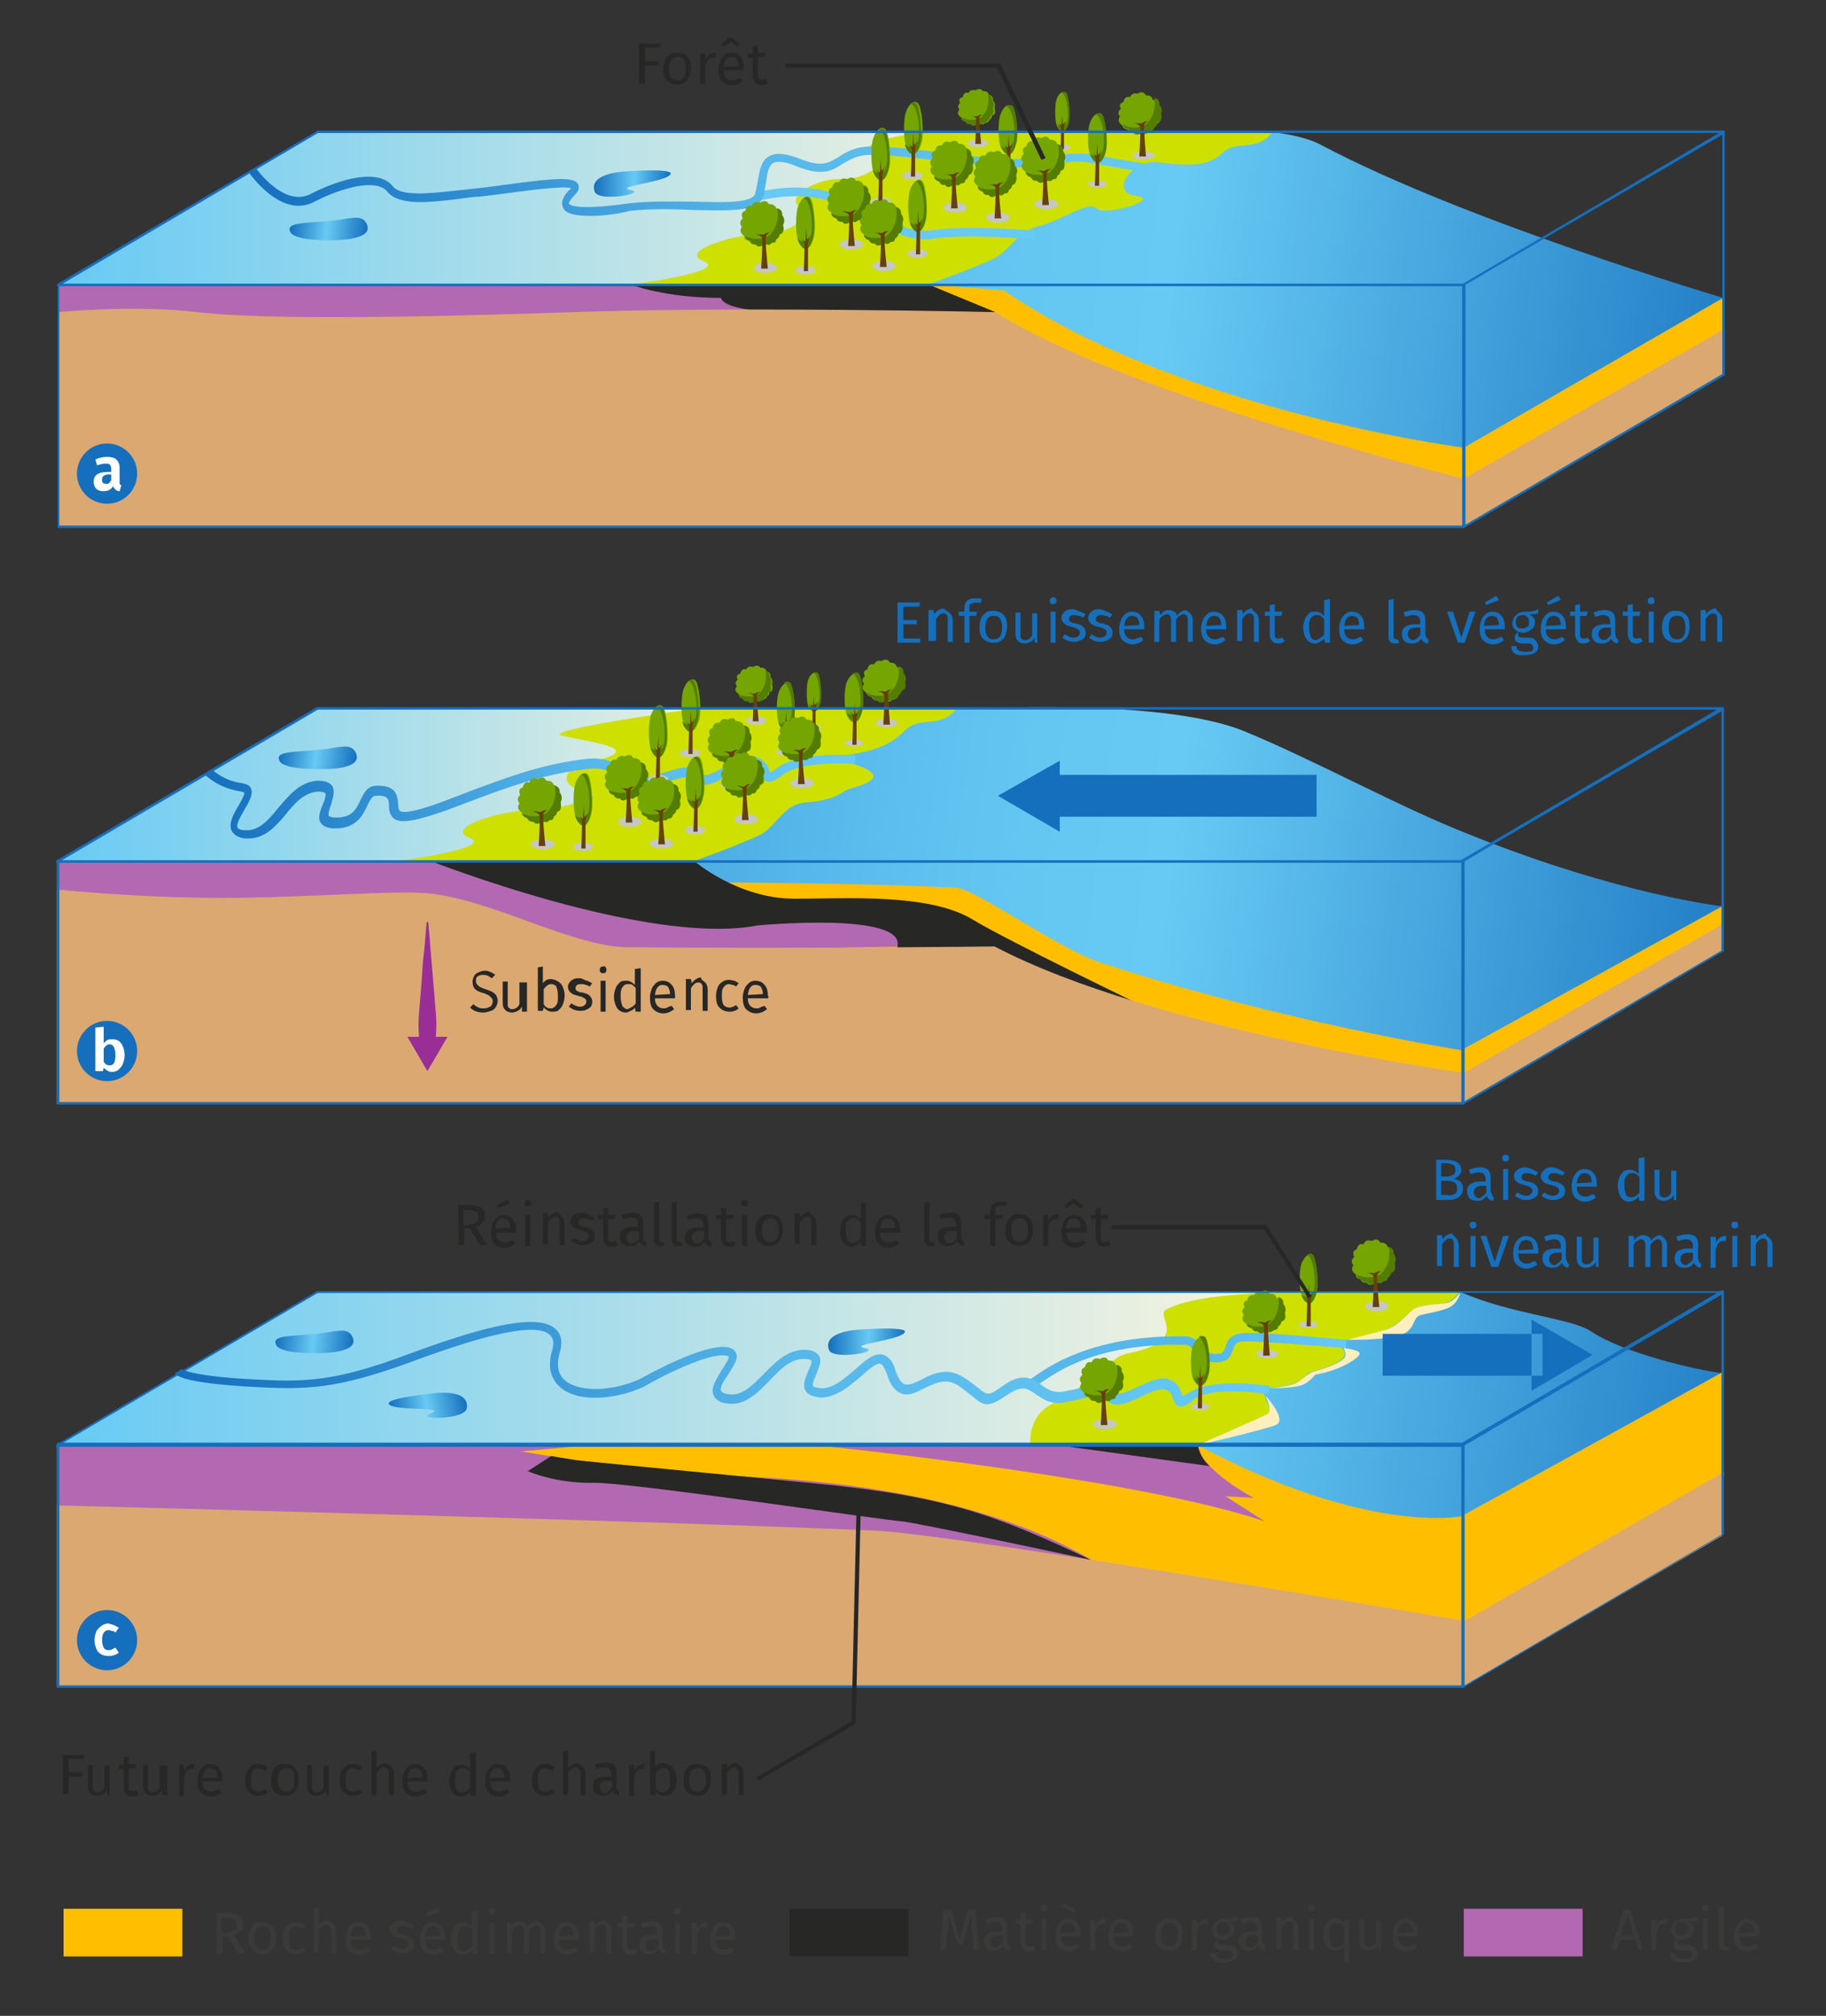 <svg xmlns="http://www.w3.org/2000/svg" viewBox="0 0 218.3 240.9" enable-background="new 0 0 218.3 240.9"><rect x="0" y="0" width="218.3" height="240.9" fill="#333333" stroke="none"/><style type="text/css">.st0{fill:#CDE000;} .st1{fill:url(#SVGID_1_);} .st2{fill:#FFBF00;} .st3{fill:#B369B2;} .st4{fill:url(#SVGID_2_);} .st5{fill:url(#SVGID_3_);} .st6{fill:#67CAF4;} .st7{fill:#272726;} .st8{fill:#DBA871;} .st9{fill:url(#SVGID_4_);} .st10{fill:url(#SVGID_5_);} .st11{fill:url(#SVGID_6_);} .st12{fill:url(#SVGID_7_);} .st13{fill:url(#SVGID_8_);} .st14{fill:url(#SVGID_9_);} .st15{fill:url(#SVGID_10_);} .st16{fill:#FFEFBE;} .st17{fill:#C5C6C6;} .st18{fill:#74A500;} .st19{fill:#547D00;} .st20{fill:#66400D;} .st21{fill:url(#SVGID_11_);} .st22{fill:url(#SVGID_12_);} .st23{fill:url(#SVGID_13_);} .st24{fill:url(#SVGID_14_);} .st25{fill:url(#SVGID_15_);} .st26{fill:url(#SVGID_16_);} .st27{fill:#156FBD;} .st28{fill:#FFFFFF;} .st29{fill:#982E96;} .st30{fill:#3A3A39;}</style><g id="Calque_1"><path d="M143.2 172.7s6.1-2.2 8-3.2-1.7-3.5.9-3.7c4.1-.3 3.6-1.6 4.9-1.9 7.6-2.1.8-3.3 4-3.8 4-.6 5.7-1.4 7.4-3.1 1.7-1.7 4.2 0 6.1-2.6l-20.4.1s-10.6-.2-14.7 2c-1.4.8 3.1 3.6-4.4 5.2-2.7.6-1.3 1.6-9.3 6.1-3 1.6-2.5 5-2.5 5h20z" class="st0"/><linearGradient id="SVGID_1_" x1="33.603" x2="220.422" y1="158.344" y2="182.45" gradientUnits="userSpaceOnUse"><stop offset="0" stop-color="#156FBD"/><stop offset=".025" stop-color="#1B76C2"/><stop offset=".144" stop-color="#3594D5"/><stop offset=".26" stop-color="#4BABE3"/><stop offset=".372" stop-color="#5ABCED"/><stop offset=".477" stop-color="#64C7F2"/><stop offset=".569" stop-color="#67CAF4"/><stop offset="1" stop-color="#156FBD"/></linearGradient><path d="M205.9 164.1c-3.2-.4-11.8-2.4-15.7-5-2.4-1.6-9.4-2-15.6-4.7l-136.7.1-31 18.2 167.8 26 31.2-20.6v-14z" class="st1"/><path d="M205.9 183.5V164l-31.2 17.2s-11.2 2.3-31.5-8.5H6.8v28.9h168.1l31-18.1z" class="st2"/><path d="M139.3 194.1L6.9 184.7v-12h51.4s13.2 2.8 31.8 3.8c40.6 2.1 49.2 17.6 49.2 17.6z" class="st3"/><linearGradient id="SVGID_2_" x1="33.483" x2="220.303" y1="21.118" y2="45.224" gradientUnits="userSpaceOnUse"><stop offset="0" stop-color="#156FBD"/><stop offset=".025" stop-color="#1B76C2"/><stop offset=".144" stop-color="#3594D5"/><stop offset=".26" stop-color="#4BABE3"/><stop offset=".372" stop-color="#5ABCED"/><stop offset=".477" stop-color="#64C7F2"/><stop offset=".569" stop-color="#67CAF4"/><stop offset="1" stop-color="#156FBD"/></linearGradient><path d="M206 35.6s-31-9.2-48.1-18.3c-1.7-.9-4.1-1.3-5.7-1.5H38L7 34l167.8 26L206 39.4v-3.8z" class="st4"/><linearGradient id="SVGID_3_" x1="7" x2="128.098" y1="24.904" y2="24.904" gradientUnits="userSpaceOnUse"><stop offset="0" stop-color="#67CAF4"/><stop offset="1" stop-color="#FFF6DE"/></linearGradient><path d="M38 15.8h90.1L95.5 34H7z" class="st5"/><path d="M111 34s6.1-2.2 8-3.2c1.9-1.1 2.7-3.2 5.3-3.8 2.5-.6 5.9-3.1 6.8-2.1.8 1 8-1.1 4.7-1.5s-.4-4.4 2.7-4c3.2.4 5.9.6 7.6-1.1 1.7-1.7 4.2 0 6.1-2.6H111s-9.1 1.1-6.6 2.3-1.1 3.6-3.8 3.4c-2.7-.2-7 2.1-4.9 3.4S93.2 28.2 91 28c-2.2-.2-10.1 1.9-6.9 3.2 3.2 1.3-8.7 2.8-8.7 2.8H111z" class="st0"/><path d="M110.7 28.6c-2.5 0-5-1.3-7.3-2.6-1.6-.9-3.1-1.7-4.6-2.1-3.8-1-7.6 0-7.7 0l-.3-1c.2 0 4.1-1.1 8.2 0 1.6.4 3.2 1.3 4.8 2.2 2.5 1.4 5.1 2.8 7.7 2.4 4.4-.6 11.9 0 12.2.1l-.1 1c-.1 0-7.6-.7-12-.1-.3.1-.6.1-.9.1z" class="st6"/><path d="M206 44.8v-9.2l-31 17.9s-34-4.4-55-18.8l-8.6-.7H6.9v29H175l31-18.2z" class="st2"/><path d="M7 34h84v12H7z" class="st3"/><path d="M119 37.3l-8-3.3H75.4s4 1.6 10.8 1.6c0 0 0 1.4 5.9 1.6s21.2 1.6 26.9.1z" class="st7"/><path d="M206 44.8v-5.4l-31 17.8s-40.8-10.1-56-19.9c0 0-30.1-.7-50.4 0s-37.4.9-45 0c-7.6-.9-16.6 0-16.6 0V63h168l31-18.2z" class="st8"/><linearGradient id="SVGID_4_" x1="29.852" x2="138.073" y1="21.721" y2="21.721" gradientUnits="userSpaceOnUse"><stop offset="0" stop-color="#156FBD"/><stop offset=".569" stop-color="#56B7EA"/><stop offset="1" stop-color="#67CAF4"/></linearGradient><path d="M70.5 25.8c-2.3 0-3-.5-3.2-1-.4-.9.5-1.9.9-2.2.1-.1.1-.1.1-.1-.9-.3-4.7.2-7 .5-1.5.2-3 .4-4 .5-.8 0-1.8.2-2.7.3-3.4.4-6.9.8-8.3-.9-1.3-1.6-5.4-.5-8.7 1.2-3.9 2.1-7.6-3.2-7.8-3.4l.8-.6s3.3 4.7 6.5 3.1c3.7-1.9 8.2-3.1 9.9-.9 1 1.2 4.5.8 7.3.5 1-.1 1.9-.2 2.8-.3 1-.1 2.4-.3 3.9-.5 5.3-.7 7.6-.9 8.1 0 .2.4.1.8-.4 1.3-.6.6-.7 1-.7 1 .1.2.8.9 7.2 0 2.6-.3 5.5-.2 8-.2 3.3.1 6.8.2 7.1-1 .1-.5.2-1 .3-1.5.2-1.2.4-2.4 1.3-2.9.8-.5 2-.4 3.8.3 2.5 1 3.3.5 4.5-.2.9-.6 2-1.3 4-1.3 2.3 0 5.7.4 8.9.8 3.1.4 6.4.7 8.4.7 1.8 0 3.2-.2 4.4-.4 1.7-.2 3.2-.4 5-.1 2.9.6 6.9 1.2 6.9 1.2l-.1 1s-4-.6-7-1.2c-1.6-.3-3-.2-4.6.1-1.3.2-2.7.4-4.6.4-2.1 0-5.2-.4-8.5-.7-3.2-.4-6.6-.8-8.8-.8-1.8 0-2.6.6-3.5 1.1-1.2.8-2.4 1.5-5.4.3-1.4-.6-2.4-.7-2.9-.4-.5.3-.7 1.2-.8 2.2-.1.5-.2 1.1-.3 1.7-.6 1.9-3.9 1.8-8.1 1.7-2.5-.1-5.3-.2-7.9.1-2 .5-3.6.6-4.8.6z" class="st9"/><linearGradient id="SVGID_5_" x1="33.27" x2="220.089" y1="91.134" y2="115.24" gradientUnits="userSpaceOnUse"><stop offset="0" stop-color="#156FBD"/><stop offset=".025" stop-color="#1B76C2"/><stop offset=".144" stop-color="#3594D5"/><stop offset=".26" stop-color="#4BABE3"/><stop offset=".372" stop-color="#5ABCED"/><stop offset=".477" stop-color="#64C7F2"/><stop offset=".569" stop-color="#67CAF4"/><stop offset="1" stop-color="#156FBD"/></linearGradient><path d="M205.9 108.3s-12.1-1.3-30.3-8.6c-8.4-3.3-18.1-8.7-26.8-12.3-10-4.1-32.8-2.6-34.4-2.7H37.9l-31 18.2 167.8 26 31.2-20.6z" class="st10"/><linearGradient id="SVGID_6_" x1="6.93" x2="98.087" y1="93.809" y2="93.809" gradientUnits="userSpaceOnUse"><stop offset="0" stop-color="#67CAF4"/><stop offset="1" stop-color="#FFF6DE"/></linearGradient><path d="M37.9 84.7h60.2l-32.6 18.2H6.9z" class="st11"/><path d="M83 102.9s6.1-2.2 8-3.2c1.9-1.1 2.7-3.6 5.3-3.8 4.1-.3 4.2-1.4 5.5-1.7 7.6-2.1-4.1-3.4-.9-3.9 4-.6 5.7-1.4 7.4-3.1 1.7-1.7 4.2 0 6.1-2.6l-31.4.1s-18.6 2.6-15.8 3.2c3.7.9 10.6 1.6 3.1 3.2-2.7.6-4.1 2.8.1 3.6 2.4.5-5.1 2.4-7.4 2.2-2.2-.2-10.1 1.9-6.9 3.2 3.2 1.3-8.7 2.8-8.7 2.8H83z" class="st0"/><path d="M205.9 113.7v-5.4l-31.2 17.2s-22.1-3.5-43.2-10.5c-4.9-1.6-14.8-8.7-17.1-8.9-15.6-.9-54.7-.7-54.2-.7L6.8 103v28.9h168.1l31-18.2z" class="st2"/><path d="M113.8 113L6.9 115v-12H83s-11.1 5.1 7.5 6c18.6.8 23.3 4 23.3 4z" class="st3"/><path d="M137.2 120.5s-16.4-7.9-20.9-10.6c-5.2-3.2-15.3-2.5-21.3-2.5-6.8 0-12-4.5-12-4.5H51.5s26 10.2 39 7.7c0 0 17.7-1.7 16.8 2.5-1.1 5.9 24.2 8.9 29.9 7.4z" class="st7"/><path d="M205.9 113.7l.1-3.3-31 17.8s-37.1-5.1-56.1-15.1c0 0-23.6.3-43.9.1-6.6-.1-15.8-5.5-23.4-6.4-3.8-.5-14.8.5-25.1.5-10.2 0-19.7-1-19.7-1v25.6h168.1l31-18.2z" class="st8"/><linearGradient id="SVGID_7_" x1="24.672" x2="102.418" y1="95.135" y2="95.135" gradientUnits="userSpaceOnUse"><stop offset="0" stop-color="#156FBD"/><stop offset=".569" stop-color="#56B7EA"/><stop offset="1" stop-color="#67CAF4"/></linearGradient><path d="M29.7 100.2c-.1 0-.3 0-.4 0-.8-.1-1.3-.4-1.6-.9-.4-.9.2-2 .8-3 .3-.5.8-1.4.7-1.6 0 0-.1 0-.3-.1-2.9-.4-4.3-2-4.4-2l.8-.7s1.3 1.4 3.7 1.7c.5.1.9.3 1 .6.3.7-.2 1.6-.8 2.6-.4.7-1 1.7-.8 2.1.1.2.4.3.8.3 1.7.2 2.9-1.2 4.1-2.7 1.3-1.5 2.6-3.1 4.7-3.2.9 0 1.4.2 1.7.6.4.6.1 1.4-.1 2.2-.2.5-.4 1.2-.3 1.4 0 0 .2.2.9.2 1.9 0 2.4-1 2.9-2.1.4-.8.8-1.7 1.9-1.7 2.5-.1 2.5 1.3 2.6 2.2 0 .5.1.7.2.8.4.3 1.9.2 6.7-1.7 7.5-2.9 10.8-3.9 15.5-4.5 2.5-.3 3.7.6 4.8 1.3 1 .7 1.7 1.2 3.4.7l1-.3c2.9-.9 3.1-1 4.7.1.6.4 1.7-.3 2.8-.9 1.3-.7 2.6-1.5 3.8-1.1 1 .4 1.3 1.1 1.5 1.6 0 .1 0 .1.1.2.1 0 .4-.2.9-.6 2.6-1.9 9-1.5 9.3-1.4l-.1 1c-.1 0-6.3-.5-8.6 1.3-.9.7-1.4.9-1.9.8-.4-.1-.6-.5-.7-.8-.1-.4-.3-.8-.9-1-.7-.3-1.9.4-2.9 1-1.4.8-2.8 1.6-3.8.9-1.2-.8-1.2-.8-3.9 0l-1 .3c-2.1.7-3.2-.1-4.3-.8-1-.7-2-1.4-4.1-1.1-4.5.6-7.8 1.5-15.3 4.4-5.5 2.1-6.9 2-7.6 1.6-.6-.4-.7-1.1-.7-1.6 0-.8-.1-1.3-1.6-1.2-.4 0-.6.4-1 1.2-.5 1.1-1.3 2.7-3.8 2.7-.8 0-1.4-.2-1.7-.6-.5-.6-.1-1.5.2-2.3.2-.4.4-1.1.3-1.3-.1-.1-.3-.2-.9-.2-1.6.1-2.8 1.4-3.9 2.8-1.1 1.3-2.4 2.8-4.4 2.8z" class="st12"/><linearGradient id="SVGID_8_" x1="6.93" x2="158.263" y1="163.598" y2="163.598" gradientUnits="userSpaceOnUse"><stop offset="0" stop-color="#67CAF4"/><stop offset="1" stop-color="#FFF6DE"/></linearGradient><path d="M37.9 154.5h120.4l-32.6 18.2H6.9z" class="st13"/><path d="M143.2 172.7s6.1-2.2 8-3.2-1.7-3.5.9-3.7c4.1-.3 3.6-1.6 4.9-1.9 7.6-2.1.8-3.3 4-3.8 4-.6 5.7-1.4 7.4-3.1 1.7-1.7 4.2 0 6.1-2.6l-20.4.1s-10.6-.2-14.7 2c-1.4.8 3.1 3.6-4.4 5.2-2.7.6-1.3 1.6-9.3 6.1-3 1.6-2.5 5-2.5 5h20z" class="st0"/><path d="M205.9 183.5l.2-7.6-31 17.8s-60.4-10.3-70.6-10.8c-31-1.3-97.7-3-97.7-3v21.7h168.1l31-18.1z" class="st8"/><path d="M97.4 172.7s38.1 3.8 53.8 9.1l-4.7-3 3.4.2s-6.4-3.3-6.7-6.4l-45.8.1zM49.4 174.6c.6 0 21-1.9 21-1.9H6.8l42.6 1.9z" class="st3"/><path d="M68.8 174.5s13.5 1.3 28.9 2.8 21.5 3.8 32.7 9.1c0 0-20.6-4.4-22.6-4.6-2-.1-32-4.6-36.7-4.6-4.8.1-8-1.4-8-1.4l2.8-1.8 2.9.5zM143.2 172.7s.2 1.5 1.4 2.5l-18.9-2.6 17.5.1z" class="st7"/><linearGradient id="SVGID_9_" x1="122.72" x2="161.13" y1="162.698" y2="162.698" gradientUnits="userSpaceOnUse"><stop offset=".569" stop-color="#56B7EA"/><stop offset="1" stop-color="#67CAF4"/></linearGradient><path d="M123.3 166l-.6-.8c.1-.1 1.9-1.5 4.1-2.6 4.1-2 9-3 14.8-2.9 1.1 0 1.6.6 2 1.1.4.5.8 1 1.8 1 .8 0 .9-.3 1.1-.8.2-.7.5-1.6 2.3-1.7 2.8-.1 11.8.8 12.2.8l-.1 1c-.1 0-9.4-.8-12.1-.8-1.1 0-1.2.4-1.4 1-.2.6-.5 1.5-2 1.5s-2.1-.8-2.6-1.3c-.4-.5-.6-.8-1.2-.8-5.6-.1-10.4.8-14.3 2.8-2.1 1.1-3.9 2.5-4 2.5z" class="st14"/><linearGradient id="SVGID_10_" x1="21.931" x2="152.438" y1="167.24" y2="167.24" gradientUnits="userSpaceOnUse" gradientTransform="matrix(.998 .07 -.07 .998 10.966 -7.893)"><stop offset="0" stop-color="#156FBD"/><stop offset=".569" stop-color="#56B7EA"/><stop offset="1" stop-color="#67CAF4"/></linearGradient><path d="M141.1 168.1c-.1 0-.2 0-.3-.1-.4-.2-.5-.6-.6-.9-.1-.4-.2-.8-.8-1-.7-.3-1.9.3-3 .8-1.4.7-2.9 1.4-3.9.6-1.2-.9-1.2-.9-3.8-.2l-1 .2c-2 .5-3-.3-3.9-.9-1-.7-1.6-1.1-3.4.1-2.2 1.5-2.7 1.4-4.1.2-.4-.3-1-.8-1.7-1.3-1.5-1-2.8-.3-4.1.3-1 .5-1.9 1-2.8.6-.7-.3-1.3-1-1.7-2.4-.2-.4-.4-1-.7-1.1-.5-.2-1.5.7-2.4 1.5-1.4 1.2-3.1 2.6-4.9 2.5-.8-.1-1.4-.3-1.7-.8-.4-.7 0-1.5.3-2.3.2-.4.5-1.1.4-1.3-.1-.1-.3-.2-.9-.2-1.6 0-2.8 1.2-4.1 2.6-1.5 1.5-3 3.1-5.2 2.7-.8-.1-1.3-.5-1.5-1-.4-.9.4-1.9 1-3 .3-.5.9-1.3.8-1.6 0 0-.1-.1-.3-.1-2-.4-7.8 2.5-9.8 3.7-3.2 1.5-7.8 2-10 .1-.8-.7-1.7-2-1-4.4.4-1.3-.1-1.7-.3-1.9-1.5-1.4-7-.3-16.4 3.2-9.3 3.4-12.7 3.4-19.7 3-5.2-.3-8.3-.9-8.7-1.6l.4-.2.4-.3s1 .8 7.9 1.2c6.8.4 10.2.4 19.3-3 10.2-3.8 15.6-4.7 17.5-3 .7.6.9 1.6.5 2.9-.4 1.5-.2 2.6.7 3.3 1.7 1.4 5.6 1.3 8.9-.2.7-.4 7.7-4.3 10.5-3.8.5.1.8.3 1 .7.3.7-.3 1.5-.9 2.5-.5.7-1.1 1.6-.9 2 .1.2.3.3.8.4 1.7.3 2.9-1 4.3-2.4s2.8-2.9 4.9-2.9c.9 0 1.4.3 1.7.7.4.6 0 1.4-.3 2.2-.2.5-.5 1.1-.4 1.4 0 .1.2.2.9.3 1.5.1 2.9-1.2 4.2-2.3 1.2-1.1 2.3-2 3.3-1.7.6.2 1.1.7 1.4 1.7.3 1 .7 1.6 1.1 1.8.5.2 1.2-.1 2-.5 1.3-.7 3.1-1.6 5.1-.3.8.5 1.4 1 1.8 1.3 1.1.9 1.2.9 2.9-.3 2.4-1.7 3.6-.8 4.6-.1.8.6 1.6 1.1 3.1.7l1-.2c2.9-.7 3.2-.8 4.7.4.5.4 1.7-.2 2.8-.7 1.3-.6 2.7-1.3 3.8-.8 1 .4 1.2 1.2 1.4 1.7 0 .1 0 .1.1.2.1 0 .4-.2 1-.5 2.8-1.7 9.1-.7 9.4-.7l-.2 1c-.1 0-6.2-1-8.7.5-.9.8-1.4 1-1.8 1z" class="st15"/><path d="M143.2 172.7s7.8-1.8 9.3-2.4-1.2-3.5-1.2-3.5.9 1.9.2 2.2c-1 .5-8.3 3.7-8.3 3.7zM151.8 165.9s2.5-.2 3.3-.7 1.3-1.1 2-1.3c.7-.2 2.9-.8 3.6-1.6.4-.5-.1-1.2-.1-1.2s2.3.2 1.9.8-2.2 1.8-5.3 2.4c0 0-.7 1-1.8 1.3s-3.6.3-3.6.3zM161.1 160.1s3.4.1 5.8-.4 1.9-2.2 2.8-2.5c.9-.3 2.9-.5 3.8-1.1.9-.6 1.1-1.7 1.1-1.7s-.8 1.3-2.1 1.4-2.4.2-3.2.5-1.8 2-3.6 2.6c-1.8.5-4.6 1.2-4.6 1.2z" class="st16"/></g><g id="Calque_3"><ellipse cx="120.5" cy="21" class="st17" rx="1.1" ry=".4"/><path d="M120.5 18.5s-.6-.2-.9-1c-.3-.9-.3-3 0-3.8.3-.9 1-1.5 1.4-.9.4.6.7 3.3.4 4.4-.2 1.1-.6 1.3-.9 1.3z" class="st18"/><path d="M120.3 12.7c.5.1.8 1.2.9 2 .1.8.2 2.7-.5 2.9-.7.2-1-.2-1-.2 0 .1 0 .1 0 .1.3.9.9 1 .9 1 .2-.1.6-.2.9-1.4.3-1.1 0-3.8-.4-4.4-.2-.2-.5-.2-.8 0z" class="st19"/><path d="M120.3 21.1s.1-3.1.1-3.2c0-.1-.3-.6-.3-.6s.4.4.4.3c0-.2.1-1.5.1-1.5s0 1.4.1 1.4.5-.6.5-.6-.4.7-.4 1 0 3.3 0 3.3h-.5z" class="st20"/><ellipse cx="127" cy="17.6" class="st17" rx=".9" ry=".4"/><path d="M127 15.7s-.5-.1-.7-.8c-.2-.7-.2-2.4 0-3 .2-.7.8-1.2 1.1-.7.3.5.5 2.6.3 3.5-.2.8-.5.9-.7 1z" class="st18"/><path d="M126.9 11.1c.4 0 .6 1 .7 1.6.1.7.2 2.1-.4 2.3-.5.2-.8-.2-.8-.2s0 .1 0 .1c.2.7.7.8.7.8.2 0 .5-.2.7-1.1.2-.9 0-3-.3-3.5-.2-.2-.4-.2-.6 0z" class="st19"/><path d="M126.8 17.7s.1-2.5 0-2.5c0-.1-.2-.5-.2-.5s.3.3.3.2c0-.1.1-1.2.1-1.2s0 1.1.1 1.1.4-.4.4-.4-.3.6-.3.8 0 2.6 0 2.6h-.4z" class="st20"/><ellipse cx="105.3" cy="24.1" class="st17" rx="1.2" ry=".5"/><path d="M105.3 21.6s-.6-.2-.9-1.1c-.3-.9-.3-3.1 0-4 .3-.9 1-1.6 1.5-1 .4.6.7 3.4.4 4.6-.3 1.3-.8 1.5-1 1.5z" class="st18"/><path d="M105.1 15.5c.5.1.8 1.3.9 2.1.1.9.2 2.8-.5 3-.7.2-1.1-.2-1.1-.3 0 .1 0 .1 0 .2.3.9.9 1.1.9 1.1.2-.1.6-.2.9-1.4.3-1.2 0-4-.4-4.6-.1-.3-.4-.3-.7-.1z" class="st19"/><path d="M105 24.2s.1-3.2.1-3.3c0-.1-.3-.6-.3-.6s.4.5.4.3.1-1.6.1-1.6 0 1.4.1 1.4.5-.6.5-.6-.4.7-.4 1 0 3.4 0 3.4h-.5z" class="st20"/><ellipse cx="131.2" cy="22" class="st17" rx="1.1" ry=".4"/><path d="M131.2 19.5s-.6-.2-.9-1c-.3-.9-.3-3 0-3.8.3-.9 1-1.5 1.4-.9.4.6.7 3.3.4 4.4-.3 1.1-.7 1.3-.9 1.3z" class="st18"/><path d="M131 13.7c.5.1.8 1.2.9 2 .1.8.2 2.7-.5 2.9-.7.2-1-.2-1-.2 0 .1 0 .1 0 .1.3.9.9 1 .9 1 .2-.1.6-.2.9-1.4.3-1.1 0-3.8-.4-4.4-.3-.3-.6-.2-.8 0z" class="st19"/><path d="M130.9 22.1s.1-3.1.1-3.2c0-.1-.3-.6-.3-.6s.4.4.4.3c0-.2.1-1.5.1-1.5s0 1.4.1 1.4.5-.6.5-.6-.4.7-.4 1 0 3.3 0 3.3h-.5z" class="st20"/><ellipse cx="109.1" cy="21" class="st17" rx="1.2" ry=".5"/><path d="M109.2 18.5s-.6-.2-.9-1.1c-.3-.9-.3-3.1 0-4 .3-.9 1-1.6 1.5-1 .4.6.7 3.4.4 4.6-.4 1.3-.8 1.4-1 1.5z" class="st18"/><path d="M108.9 12.4c.5.1.8 1.3.9 2.1.1.9.2 2.8-.5 3-.7.2-1.1-.2-1.1-.3 0 .1 0 .1 0 .2.3.9.9 1.1.9 1.1.2-.1.6-.2.9-1.4.3-1.2 0-4-.4-4.6-.1-.3-.4-.3-.7-.1z" class="st19"/><path d="M108.9 21.1s.1-3.2.1-3.3c0-.1-.3-.6-.3-.6s.4.5.4.3.1-1.6.1-1.6 0 1.4.1 1.4.5-.6.5-.6-.4.7-.4 1 0 3.4 0 3.4h-.5z" class="st20"/><ellipse cx="109.7" cy="30.3" class="st17" rx="1.2" ry=".5"/><path d="M109.7 27.8s-.6-.2-.9-1.1c-.3-.9-.3-3.1 0-4 .3-.9 1-1.6 1.5-1 .4.6.7 3.4.4 4.6-.3 1.2-.7 1.4-1 1.5z" class="st18"/><path d="M109.5 21.7c.5.1.8 1.3.9 2.1.1.9.2 2.8-.5 3-.7.2-1.1-.2-1.1-.3 0 .1 0 .1 0 .2.3.9.9 1.1.9 1.1.2-.1.6-.2.9-1.4.3-1.2 0-4-.4-4.6-.1-.3-.4-.3-.7-.1z" class="st19"/><path d="M109.5 30.4s.1-3.2.1-3.3c0-.1-.3-.6-.3-.6s.4.5.4.3.1-1.6.1-1.6 0 1.4.1 1.4.5-.6.5-.6-.4.7-.4 1 0 3.4 0 3.4h-.5z" class="st20"/><ellipse cx="96.3" cy="32.3" class="st17" rx="1.2" ry=".5"/><path d="M96.3 29.8s-.6-.2-.9-1.1c-.3-.9-.3-3.1 0-4 .3-.9 1-1.6 1.5-1 .4.6.7 3.4.4 4.6-.3 1.2-.7 1.4-1 1.5z" class="st18"/><path d="M96.1 23.7c.5.1.8 1.3.9 2.1.1.9.2 2.8-.5 3-.7.2-1.1-.2-1.1-.3 0 .1 0 .1 0 .2.3.9.9 1.1.9 1.1.2-.1.6-.2.9-1.4.3-1.2 0-4-.4-4.6-.1-.3-.4-.3-.7-.1z" class="st19"/><path d="M96.1 32.4s.1-3.2.1-3.3c0-.1-.3-.6-.3-.6s.4.5.4.3.1-1.6.1-1.6 0 1.4.1 1.4.5-.6.5-.6-.4.7-.4 1 0 3.4 0 3.4h-.5z" class="st20"/><ellipse cx="136.7" cy="18.6" class="st17" rx="1.3" ry=".5"/><path d="M136.3 16s-.5.3-.8-.1c0 0-.5.1-.7-.4 0 0-.6-.1-.6-.5 0 0-.8-.4-.3-1.1 0 0-.5-.4.1-.9 0 0-.4-.6.3-.8 0 0 .1-.8.8-.6 0 0 .2-.6.9-.4 0 0 .6-.5 1 .2 0 0 .7-.1.8.5 0 0 .7.1.6.8 0 0 .5.5.2 1.1 0 0 .3 1-.4 1 0 0 0 .4-.4.6 0 0-.1.5-.5.4 0 0-.3.4-.6.2h-.4z" class="st18"/><path d="M138.6 12.5c.1-.7-.6-.8-.6-.8.3 1.5-.5 3.3-1.8 3.5-1.3.2-1.9-.3-1.9-.3 0 .5.6.5.6.5.1.5.7.4.7.4.3.5.8.1.8.1l.5-.1c.3.2.6-.2.6-.2.5.1.5-.4.5-.4.4-.2.4-.6.4-.6.7-.1.4-1 .4-1 .3-.6-.2-1.1-.2-1.1z" class="st19"/><path d="M135.5 14.7s.7.1.8.5c.1.4-.1 3.5-.1 3.5h.8s-.3-3.5-.2-3.8c.1-.3.5-.4.5-.4s-.4 0-.6.1c-.1.1-.3.2-.5.1-.2.1-.4 0-.7 0z" class="st20"/><ellipse cx="125.1" cy="24.4" class="st17" rx="1.4" ry=".6"/><path d="M124.7 21.6s-.5.4-.8-.1c0 0-.6.1-.7-.4 0 0-.7-.1-.6-.6 0 0-.8-.4-.3-1.1 0 0-.5-.5.1-1 0 0-.4-.7.3-.9 0 0 .1-.8.8-.6 0 0 .2-.7 1-.4 0 0 .7-.5 1 .2 0 0 .7-.1.9.5 0 0 .7.1.6.8 0 0 .5.5.2 1.1 0 0 .3 1-.4 1.1 0 0 0 .4-.4.6 0 0-.1.5-.5.4 0 0-.4.4-.6.2l-.6.2z" class="st18"/><path d="M127.1 18.1c.1-.7-.6-.8-.6-.8.4 1.5-.5 3.5-1.8 3.6s-2-.3-2-.3c0 .5.6.6.6.6.1.5.7.4.7.4.3.5.8.1.8.1l.5-.1c.3.2.6-.2.6-.2.5.1.5-.4.5-.4.4-.2.4-.6.4-.6.7-.1.4-1.1.4-1.1.4-.7-.1-1.2-.1-1.2z" class="st19"/><path d="M123.9 20.4s.8.1.8.5c.1.4-.1 3.6-.1 3.6h.8s-.4-3.6-.2-3.9c.1-.3.5-.4.5-.4s-.5 0-.6.1c-.2.1-.3.2-.6.1-.1 0-.3 0-.6 0z" class="st20"/><ellipse cx="116.9" cy="17.1" class="st17" rx="1.2" ry=".5"/><path d="M116.7 14.9s-.4.3-.7-.1c0 0-.5.1-.6-.3 0 0-.5 0-.5-.5 0 0-.7-.3-.2-.9 0 0-.4-.4.1-.8 0 0-.4-.5.3-.7 0 0 .1-.7.7-.5 0 0 .2-.5.8-.3 0 0 .6-.4.9.1 0 0 .6-.1.7.4 0 0 .6.1.5.7 0 0 .4.4.2.9 0 0 .3.8-.3.9 0 0 0 .4-.3.5 0 0-.1.4-.5.4 0 0-.3.3-.5.1l-.6.1z" class="st18"/><path d="M118.6 12c.1-.6-.5-.7-.5-.7.3 1.3-.4 2.9-1.5 3-1.1.1-1.7-.3-1.7-.3 0 .4.5.5.5.5.1.4.6.3.6.3.3.4.7.1.7.1l.4-.1c.2.2.5-.1.5-.1.4.1.5-.4.5-.4.4-.2.3-.5.3-.5.6-.1.3-.9.3-.9.3-.5-.1-.9-.1-.9z" class="st19"/><path d="M116 13.8s.6.1.7.4c0 .3-.1 3-.1 3h.7s-.3-3-.2-3.2c.1-.2.4-.3.4-.3s-.4 0-.5.1c-.1.1-.3.1-.5.1-.1 0-.3-.1-.5-.1z" class="st20"/><ellipse cx="114.2" cy="24.8" class="st17" rx="1.4" ry=".6"/><path d="M113.8 22.1s-.5.4-.8-.1c0 0-.6.1-.7-.4 0 0-.7-.1-.6-.6 0 0-.8-.4-.3-1.1 0 0-.5-.5.1-1 0 0-.4-.7.3-.9 0 0 .1-.8.8-.6 0 0 .2-.7 1-.4 0 0 .7-.5 1 .2 0 0 .7-.1.9.5 0 0 .7.1.6.8 0 0 .5.5.2 1.1 0 0 .3 1-.4 1.1 0 0 0 .4-.4.6 0 0-.1.5-.5.4 0 0-.4.4-.6.2l-.6.2z" class="st18"/><path d="M116.1 18.6c.1-.7-.6-.8-.6-.8.4 1.5-.5 3.5-1.8 3.6-1.3.2-2-.3-2-.3 0 .5.6.6.6.6.1.5.7.4.7.4.3.5.8.1.8.1l.5-.1c.3.2.6-.2.6-.2.5.1.5-.4.5-.4.4-.2.4-.6.4-.6.7-.1.4-1.1.4-1.1.5-.8-.1-1.2-.1-1.2z" class="st19"/><path d="M113 20.8s.8.1.8.5c.1.4-.1 3.6-.1 3.6h.8s-.4-3.6-.2-3.9c.1-.3.5-.4.5-.4s-.5 0-.6.1c-.2.1-.3.2-.6.1-.1.1-.3 0-.6 0z" class="st20"/><ellipse cx="119.3" cy="26" class="st17" rx="1.4" ry=".6"/><path d="M119 23.3s-.5.4-.8-.1c0 0-.6.1-.7-.4 0 0-.7-.1-.6-.6 0 0-.8-.4-.3-1.1 0 0-.5-.5.1-1 0 0-.4-.7.3-.9 0 0 .1-.8.8-.6 0 0 .2-.7 1-.4 0 0 .7-.5 1 .2 0 0 .7-.1.9.5 0 0 .7.1.6.8 0 0 .5.5.2 1.1 0 0 .3 1-.4 1.1 0 0 0 .4-.4.6 0 0-.1.5-.5.4 0 0-.4.4-.6.2l-.6.2z" class="st18"/><path d="M121.3 19.8c.1-.7-.6-.8-.6-.8.4 1.5-.5 3.5-1.8 3.6-1.3.2-2-.3-2-.3 0 .5.6.6.6.6.1.5.7.4.7.4.3.5.8.1.8.1l.5-.1c.3.2.6-.2.6-.2.5.1.5-.4.5-.4.4-.2.4-.6.4-.6.7-.1.4-1.1.4-1.1.5-.7-.1-1.2-.1-1.2z" class="st19"/><path d="M118.2 22s.8.1.8.5c.1.4-.1 3.6-.1 3.6h.8s-.4-3.6-.2-3.9c.1-.3.5-.4.5-.4s-.5 0-.6.1c-.2.1-.3.2-.6.1-.1.1-.3 0-.6 0z" class="st20"/><ellipse cx="101.8" cy="29.2" class="st17" rx="1.4" ry=".6"/><path d="M101.5 26.5s-.5.4-.8-.1c0 0-.6.1-.7-.4 0 0-.7-.1-.6-.6 0 0-.8-.4-.3-1.1 0 0-.5-.5.1-1 0 0-.4-.7.3-.9 0 0 .1-.8.8-.6 0 0 .2-.7 1-.4 0 0 .7-.5 1 .2 0 0 .7-.1.9.5 0 0 .7.1.6.8 0 0 .5.5.2 1.1 0 0 .3 1-.4 1.1 0 0 0 .4-.4.6 0 0-.1.5-.5.4 0 0-.4.4-.6.2l-.6.2z" class="st18"/><path d="M103.8 23c.1-.7-.6-.8-.6-.8.4 1.5-.5 3.5-1.8 3.6-1.3.2-2-.3-2-.3 0 .5.6.6.6.6.1.5.7.4.7.4.3.5.8.1.8.1l.5-.1c.3.2.6-.2.6-.2.5.1.5-.4.5-.4.4-.2.4-.6.4-.6.7-.1.4-1.1.4-1.1.5-.7-.1-1.2-.1-1.2z" class="st19"/><path d="M100.7 25.3s.8.1.8.5c.1.4-.1 3.6-.1 3.6h.8s-.4-3.6-.2-3.9c.1-.3.5-.4.5-.4s-.5 0-.6.1c-.2.1-.3.2-.6.1-.1 0-.4-.1-.6 0z" class="st20"/><ellipse cx="105.7" cy="31.8" class="st17" rx="1.4" ry=".6"/><path d="M105.4 29.1s-.5.4-.8-.1c0 0-.6.1-.7-.4 0 0-.7-.1-.6-.6 0 0-.8-.4-.3-1.1 0 0-.5-.5.1-1 0 0-.4-.7.3-.9 0 0 .1-.8.8-.6 0 0 .2-.7 1-.4 0 0 .7-.5 1 .2 0 0 .7-.1.9.5 0 0 .7.1.6.8 0 0 .5.5.2 1.1 0 0 .3 1-.4 1.1 0 0 0 .4-.4.6 0 0-.1.5-.5.4 0 0-.4.4-.6.2l-.6.2z" class="st18"/><path d="M107.7 25.6c.1-.7-.6-.8-.6-.8.4 1.5-.5 3.5-1.8 3.6-1.3.2-2-.3-2-.3 0 .5.6.6.6.6.1.5.7.4.7.4.3.5.8.1.8.1l.5-.1c.3.2.6-.2.6-.2.5.1.5-.4.5-.4.4-.2.4-.6.4-.6.7-.1.4-1.1.4-1.1.4-.7-.1-1.2-.1-1.2z" class="st19"/><path d="M104.5 27.8s.8.1.8.5c.1.4-.1 3.6-.1 3.6h.8s-.4-3.6-.2-3.9c.1-.3.5-.4.5-.4s-.5 0-.6.1c-.2.1-.3.2-.6.1-.1.1-.3 0-.6 0z" class="st20"/><ellipse cx="91.5" cy="32" class="st17" rx="1.4" ry=".6"/><path d="M91.1 29.3s-.5.4-.8-.1c0 0-.6.1-.7-.4 0 0-.7-.1-.6-.6 0 0-.8-.4-.3-1.1 0 0-.5-.5.1-1 0 0-.4-.7.3-.9 0 0 .1-.8.8-.6 0 0 .2-.7 1-.4 0 0 .7-.5 1 .2 0 0 .7-.1.9.5 0 0 .7.1.6.8 0 0 .5.5.2 1.1 0 0 .3 1-.4 1.1 0 0 0 .4-.4.6 0 0-.1.5-.5.4 0 0-.4.4-.6.2l-.6.2z" class="st18"/><path d="M93.5 25.7c.1-.7-.6-.8-.6-.8.4 1.5-.5 3.5-1.8 3.6-1.3.2-2-.3-2-.3 0 .5.6.6.6.6.1.5.7.4.7.4.3.5.8.1.8.1l.5-.1c.3.2.6-.2.6-.2.5.1.5-.4.5-.4.4-.2.4-.6.4-.6.7-.1.4-1.1.4-1.1.4-.7-.1-1.2-.1-1.2z" class="st19"/><path d="M90.3 28s.8.1.8.5c.1.4-.1 3.6-.1 3.6h.8s-.4-3.6-.2-3.9c.1-.3.5-.4.5-.4s-.5 0-.6.1c-.2.1-.3.2-.6.1-.1 0-.3 0-.6 0z" class="st20"/><linearGradient id="SVGID_11_" x1="71.002" x2="80.185" y1="21.992" y2="21.992" gradientUnits="userSpaceOnUse"><stop offset="0" stop-color="#156FBD"/><stop offset=".521" stop-color="#67CAF4"/><stop offset="1" stop-color="#156FBD"/></linearGradient><path d="M74.6 20.5s6.4-.5 5.5.4c-.8.9-6.8 1.4-4.7 1.8s-3.9 1.5-4.3.2c-.8-2.2 3.5-2.4 3.5-2.4z" class="st21"/><linearGradient id="SVGID_12_" x1="99.045" x2="108.228" y1="160.342" y2="160.342" gradientUnits="userSpaceOnUse"><stop offset="0" stop-color="#156FBD"/><stop offset=".521" stop-color="#67CAF4"/><stop offset="1" stop-color="#156FBD"/></linearGradient><path d="M102.6 158.9s6.4-.5 5.5.4c-.8.9-6.8 1.4-4.7 1.8 2.2.4-3.9 1.5-4.3.2-.8-2.2 3.5-2.4 3.5-2.4z" class="st22"/><linearGradient id="SVGID_13_" x1="49.557" x2="58.74" y1="167.82" y2="167.82" gradientUnits="userSpaceOnUse" gradientTransform="matrix(-.984 .176 .176 .984 74.959 -6.649)"><stop offset="0" stop-color="#156FBD"/><stop offset=".521" stop-color="#67CAF4"/><stop offset="1" stop-color="#156FBD"/></linearGradient><path d="M51.9 166.5s-6.4.6-5.3 1.4c.9.7 7 .2 4.9 1s4.1.8 4.3-.6c.4-2.4-3.9-1.8-3.9-1.8z" class="st23"/><linearGradient id="SVGID_14_" x1="37.232" x2="46.566" y1="79.099" y2="79.099" gradientUnits="userSpaceOnUse" gradientTransform="matrix(-.994 -.108 .108 -.994 72.39 110.343)"><stop offset="0" stop-color="#156FBD"/><stop offset=".521" stop-color="#67CAF4"/><stop offset="1" stop-color="#156FBD"/></linearGradient><path d="M40.1 28.7s-4.9.2-5.4-1c-.5-1.1 1.4-1 4.8-1.3 2.2-.2 3.7-.9 4.3.3 1.1 2-3.7 2-3.7 2z" class="st24"/><ellipse cx="93.9" cy="89.9" class="st17" rx="1.1" ry=".4"/><path d="M94 87.5s-.6-.2-.9-1c-.3-.9-.3-3 0-3.8s1-1.5 1.4-.9c.4.6.7 3.3.4 4.4-.3 1.1-.7 1.2-.9 1.3z" class="st18"/><path d="M93.7 81.6c.5.1.8 1.2.9 2 .1.8.2 2.7-.5 2.9-.7.2-1-.2-1-.2 0 .1 0 .1 0 .1.3.9.9 1 .9 1 .2-.1.6-.2.9-1.4.3-1.1 0-3.8-.4-4.4-.2-.2-.5-.2-.8 0z" class="st19"/><path d="M93.7 90s.1-3.1.1-3.2c0-.1-.3-.6-.3-.6s.4.4.4.3c0-.2.1-1.5.1-1.5s0 1.4.1 1.4.5-.6.5-.6-.4.7-.4 1c0 .3 0 3.3 0 3.3h-.5z" class="st20"/><ellipse cx="97.3" cy="87" class="st17" rx=".9" ry=".4"/><path d="M97.3 85.1s-.5-.1-.7-.8c-.2-.7-.2-2.4 0-3 .2-.7.8-1.2 1.1-.7.3.5.5 2.6.3 3.5-.2.8-.5.9-.7 1z" class="st18"/><path d="M97.2 80.4c.4 0 .6 1 .7 1.6.1.7.2 2.1-.4 2.3-.5.2-.8-.2-.8-.2s0 .1 0 .1c.2.7.7.8.7.8.2 0 .5-.2.7-1.1.2-.9 0-3-.3-3.5-.2-.1-.4-.1-.6 0z" class="st19"/><path d="M97.1 87.1s.1-2.5 0-2.5c0-.1-.2-.5-.2-.5s.3.3.3.2c0-.1.1-1.2.1-1.2s0 1.1.1 1.1.4-.4.4-.4-.3.6-.3.8 0 2.6 0 2.6h-.4z" class="st20"/><ellipse cx="78.7" cy="93.1" class="st17" rx="1.2" ry=".5"/><path d="M78.7 90.6s-.6-.2-.9-1.1c-.3-.9-.3-3.1 0-4s1-1.6 1.5-1c.4.6.7 3.4.4 4.6-.3 1.2-.8 1.4-1 1.5z" class="st18"/><path d="M78.5 84.5c.5.1.8 1.3.9 2.1.1.9.2 2.8-.5 3-.7.2-1.1-.2-1.1-.3 0 .1 0 .1 0 .2.3.9.9 1.1.9 1.1.2-.1.6-.2.9-1.4.3-1.2 0-4-.4-4.6-.1-.3-.4-.3-.7-.1z" class="st19"/><path d="M78.4 93.2s.1-3.2.1-3.3c0-.1-.3-.6-.3-.6s.4.5.4.3.1-1.6.1-1.6 0 1.4.1 1.4.5-.6.5-.6-.4.7-.4 1c0 .3 0 3.4 0 3.4h-.5z" class="st20"/><ellipse cx="102.1" cy="88.8" class="st17" rx="1.1" ry=".4"/><path d="M102.1 86.4s-.6-.2-.9-1c-.3-.9-.3-3 0-3.8s1-1.5 1.4-.9c.4.6.7 3.3.4 4.4-.2 1-.6 1.2-.9 1.3z" class="st18"/><path d="M101.9 80.5c.5.1.8 1.2.9 2 .1.8.2 2.7-.5 2.9-.7.2-1-.2-1-.2 0 .1 0 .1 0 .1.3.9.9 1 .9 1 .2-.1.6-.2.9-1.4.3-1.1 0-3.8-.4-4.4-.2-.2-.5-.2-.8 0z" class="st19"/><path d="M101.9 88.9s.1-3.1.1-3.2c0-.1-.3-.6-.3-.6s.4.4.4.3c0-.2.1-1.5.1-1.5s0 1.4.1 1.4.5-.6.5-.6-.4.7-.4 1 0 3.3 0 3.3h-.5z" class="st20"/><ellipse cx="82.5" cy="90" class="st17" rx="1.2" ry=".5"/><path d="M82.6 87.5s-.6-.2-.9-1.1c-.3-.9-.3-3.1 0-4s1-1.6 1.5-1c.4.6.7 3.4.4 4.6-.4 1.2-.8 1.4-1 1.5z" class="st18"/><path d="M82.3 81.4c.5.1.8 1.3.9 2.1.1.9.2 2.8-.5 3-.7.2-1.1-.2-1.1-.3 0 .1 0 .1 0 .2.3.9.9 1.1.9 1.1.2-.1.6-.2.9-1.4.3-1.2 0-4-.4-4.6-.1-.4-.4-.3-.7-.1z" class="st19"/><path d="M82.3 90.1s.1-3.2.1-3.3c0-.1-.3-.6-.3-.6s.4.5.4.3.1-1.6.1-1.6 0 1.4.1 1.4.5-.6.5-.6-.4.7-.4 1 0 3.4 0 3.4h-.5z" class="st20"/><ellipse cx="83.1" cy="99.2" class="st17" rx="1.2" ry=".5"/><path d="M83.1 96.7s-.6-.2-.9-1.1c-.3-.9-.3-3.1 0-4 .3-.9 1-1.6 1.5-1 .4.6.7 3.4.4 4.6-.3 1.3-.7 1.5-1 1.5z" class="st18"/><path d="M82.9 90.6c.5.1.8 1.3.9 2.1.1.9.2 2.8-.5 3-.7.2-1.1-.2-1.1-.3 0 .1 0 .1 0 .2.3.9.9 1.1.9 1.1.2-.1.6-.2.9-1.4.3-1.2 0-4-.4-4.6-.1-.3-.4-.3-.7-.1z" class="st19"/><path d="M82.9 99.4s.1-3.2.1-3.3c0-.1-.3-.6-.3-.6s.4.5.4.3.1-1.6.1-1.6 0 1.4.1 1.4.5-.6.5-.6-.4.7-.4 1 0 3.4 0 3.4h-.5z" class="st20"/><ellipse cx="69.7" cy="101.2" class="st17" rx="1.2" ry=".5"/><path d="M69.7 98.7s-.6-.2-.9-1.1c-.3-.9-.3-3.1 0-4 .3-.9 1-1.6 1.5-1 .4.6.7 3.4.4 4.6-.3 1.3-.7 1.5-1 1.5z" class="st18"/><path d="M69.5 92.6c.5.1.8 1.3.9 2.1.1.9.2 2.8-.5 3-.7.2-1.1-.2-1.1-.3 0 .1 0 .1 0 .2.3.9.9 1.1.9 1.1.2-.1.6-.2.9-1.4.3-1.2 0-4-.4-4.6-.1-.3-.4-.3-.7-.1z" class="st19"/><path d="M69.5 101.4s.1-3.2.1-3.3c0-.1-.3-.6-.3-.6s.4.5.4.3.1-1.6.1-1.6 0 1.4.1 1.4.5-.6.5-.6-.4.7-.4 1 0 3.4 0 3.4h-.5z" class="st20"/><ellipse cx="106" cy="86.4" class="st17" rx="1.3" ry=".5"/><path d="M105.7 83.8s-.5.3-.8-.1c0 0-.5.1-.7-.4 0 0-.6-.1-.6-.5 0 0-.8-.4-.3-1.1 0 0-.5-.4.1-.9 0 0-.4-.6.3-.8 0 0 .1-.8.8-.6 0 0 .2-.6.9-.4 0 0 .6-.5 1 .2 0 0 .7-.1.8.5 0 0 .7.1.6.8 0 0 .5.5.2 1.1 0 0 .3 1-.4 1 0 0 0 .4-.4.6 0 0-.1.5-.5.4 0 0-.3.4-.6.2h-.4z" class="st18"/><path d="M108 80.4c.1-.7-.6-.8-.6-.8.3 1.5-.5 3.3-1.8 3.5-1.3.2-1.9-.3-1.9-.3 0 .5.6.5.6.5.1.5.7.4.7.4.3.5.8.1.8.1l.5-.1c.3.2.6-.2.6-.2.5.1.5-.4.5-.4.4-.2.4-.6.4-.6.7-.1.4-1 .4-1 .3-.6-.2-1.1-.2-1.1z" class="st19"/><path d="M104.9 82.6s.7.1.8.5c.1.4-.1 3.5-.1 3.5h.8s-.3-3.5-.2-3.8c.1-.3.5-.4.5-.4s-.4 0-.6.1c-.1.1-.3.2-.5.1-.2 0-.4 0-.7 0z" class="st20"/><ellipse cx="95.9" cy="93.6" class="st17" rx="1.4" ry=".6"/><path d="M95.6 90.9s-.5.4-.8-.1c0 0-.6.1-.7-.4 0 0-.7-.1-.6-.6 0 0-.8-.4-.3-1.1 0 0-.5-.5.1-1 0 0-.4-.7.3-.9 0 0 .1-.8.8-.6 0 0 .2-.7 1-.4 0 0 .7-.5 1 .2 0 0 .7-.1.9.5 0 0 .7.1.6.8 0 0 .5.5.2 1.1 0 0 .3 1-.4 1.1 0 0 0 .4-.4.6 0 0-.1.5-.5.4 0 0-.4.4-.6.2l-.6.2z" class="st18"/><path d="M97.9 87.3c.1-.7-.6-.8-.6-.8.4 1.5-.5 3.5-1.8 3.6s-2-.3-2-.3c0 .5.6.6.6.6.1.5.7.4.7.4.3.5.8.1.8.1l.5-.1c.3.2.6-.2.6-.2.5.1.5-.4.5-.4.4-.2.4-.6.4-.6.7-.1.4-1.1.4-1.1.4-.7-.1-1.2-.1-1.2z" class="st19"/><path d="M94.7 89.6s.8.1.8.5c.1.4-.1 3.6-.1 3.6h.8s-.4-3.6-.2-3.9c.1-.3.5-.4.5-.4s-.5 0-.6.1c-.2.1-.3.2-.6.1-.1 0-.3 0-.6 0z" class="st20"/><ellipse cx="90.4" cy="86.1" class="st17" rx="1.2" ry=".5"/><path d="M90.1 83.8s-.4.3-.7-.1c0 0-.5.1-.6-.3 0 0-.5 0-.5-.5 0 0-.7-.3-.2-.9 0 0-.4-.4.1-.8 0 0-.4-.5.3-.7 0 0 .1-.7.7-.5 0 0 .2-.5.8-.3 0 0 .6-.4.9.1 0 0 .6-.1.7.4 0 0 .6.1.5.7 0 0 .4.4.2.9 0 0 .3.8-.3.9 0 0 0 .4-.3.5 0 0-.1.4-.5.4 0 0-.3.3-.5.1l-.6.1z" class="st18"/><path d="M92 80.9c.1-.6-.5-.7-.5-.7.3 1.3-.4 2.9-1.5 3s-1.7-.2-1.7-.2c0 .4.5.5.5.5.1.4.6.3.6.3.3.4.7.1.7.1l.4-.1c.2.2.5-.1.5-.1.4.1.5-.4.5-.4.4-.2.3-.5.3-.5.6-.1.3-.9.3-.9.3-.6-.1-1-.1-1z" class="st19"/><path d="M89.4 82.8s.6.1.7.4c0 .3-.1 3-.1 3h.7s-.3-3-.2-3.2c.1-.2.4-.3.4-.3s-.4 0-.5.1c-.1.1-.3.1-.5.1-.1-.1-.3-.1-.5-.1z" class="st20"/><ellipse cx="87.6" cy="93.8" class="st17" rx="1.4" ry=".6"/><path d="M87.2 91.1s-.5.4-.8-.1c0 0-.6.1-.7-.4 0 0-.7-.1-.6-.6 0 0-.8-.4-.3-1.1 0 0-.5-.5.1-1 0 0-.4-.7.3-.9 0 0 .1-.8.8-.6 0 0 .2-.7 1-.4 0 0 .7-.5 1 .2 0 0 .7-.1.9.5 0 0 .7.1.6.8 0 0 .5.5.2 1.1 0 0 .3 1-.4 1.1 0 0 0 .4-.4.6 0 0-.1.5-.5.4 0 0-.4.4-.6.2l-.6.2z" class="st18"/><path d="M89.6 87.5c.1-.7-.6-.8-.6-.8.4 1.5-.5 3.5-1.8 3.6-1.3.2-2-.3-2-.3 0 .5.6.6.6.6.1.5.7.4.7.4.3.5.8.1.8.1l.5-.1c.3.2.6-.2.6-.2.5.1.5-.4.5-.4.4-.2.4-.6.4-.6.7-.1.4-1.1.4-1.1.4-.7-.1-1.2-.1-1.2z" class="st19"/><path d="M86.4 89.8s.8.1.8.5c.1.4-.1 3.6-.1 3.6h.9s-.4-3.6-.2-3.9c.1-.3.5-.4.5-.4s-.5 0-.6.1c-.2.1-.3.2-.6.1-.2 0-.4 0-.7 0z" class="st20"/><ellipse cx="89.2" cy="97.9" class="st17" rx="1.4" ry=".6"/><path d="M88.8 95.2s-.5.4-.8-.1c0 0-.6.1-.7-.4 0 0-.7-.1-.6-.6 0 0-.8-.4-.3-1.1 0 0-.5-.5.1-1 0 0-.4-.7.3-.9 0 0 .1-.8.8-.6 0 0 .2-.7 1-.4 0 0 .7-.5 1 .2 0 0 .7-.1.9.5 0 0 .7.1.6.8 0 0 .5.5.2 1.1 0 0 .3 1-.4 1.1 0 0 0 .4-.4.6 0 0-.1.5-.5.4 0 0-.4.4-.6.2l-.6.2z" class="st18"/><path d="M91.1 91.6c.1-.7-.6-.8-.6-.8.4 1.5-.5 3.5-1.8 3.6-1.3.2-2-.3-2-.3 0 .5.6.6.6.6.1.5.7.3.7.3.3.5.8.1.8.1l.5-.1c.3.2.6-.2.6-.2.5.1.5-.4.5-.4.4-.2.4-.6.4-.6.7-.1.4-1.1.4-1.1.5-.6-.1-1.1-.1-1.1z" class="st19"/><path d="M88 93.9s.8.1.8.5c.1.4-.1 3.6-.1 3.6h.8s-.4-3.6-.2-3.9c.1-.3.5-.4.5-.4s-.5 0-.6.1c-.1.2-.3.2-.5.2-.2-.1-.4-.1-.7-.1z" class="st20"/><ellipse cx="75.3" cy="98.2" class="st17" rx="1.4" ry=".6"/><path d="M74.9 95.5s-.5.4-.8-.1c0 0-.6.1-.7-.4 0 0-.7-.1-.6-.6 0 0-.8-.4-.3-1.1 0 0-.5-.5.1-1 0 0-.4-.7.3-.9 0 0 .1-.8.8-.6 0 0 .2-.7 1-.4 0 0 .7-.5 1 .2 0 0 .7-.1.9.5 0 0 .7.1.6.8 0 0 .5.5.2 1.1 0 0 .3 1-.4 1.1 0 0 0 .4-.4.6 0 0-.1.5-.5.4 0 0-.4.4-.6.2l-.6.2z" class="st18"/><path d="M77.2 91.9c.1-.7-.6-.8-.6-.8.4 1.5-.5 3.5-1.8 3.6-1.3.2-2-.3-2-.3 0 .5.6.6.6.6.1.5.7.4.7.4.3.5.8.1.8.1l.5-.1c.3.2.6-.2.6-.2.5.1.5-.4.5-.4.4-.2.4-.6.4-.6.7-.1.4-1.1.4-1.1.5-.7-.1-1.2-.1-1.2z" class="st19"/><path d="M74.1 94.2s.8.1.8.5c.1.4-.1 3.6-.1 3.6h.8s-.4-3.6-.2-3.9c.1-.3.5-.4.5-.4s-.5 0-.6.1c-.2.1-.3.2-.6.1-.1 0-.3 0-.6 0z" class="st20"/><ellipse cx="79.1" cy="100.8" class="st17" rx="1.4" ry=".6"/><path d="M78.8 98.1s-.5.4-.8-.1c0 0-.6.1-.7-.4 0 0-.7-.1-.6-.6 0 0-.8-.4-.3-1.1 0 0-.5-.5.1-1 0 0-.4-.7.3-.9 0 0 .1-.8.8-.6 0 0 .2-.7 1-.4 0 0 .7-.5 1 .2 0 0 .7-.1.9.5 0 0 .7.1.6.8 0 0 .5.5.2 1.1 0 0 .3 1-.4 1.1 0 0 0 .4-.4.6 0 0-.1.5-.5.4 0 0-.4.4-.6.2l-.6.2z" class="st18"/><path d="M81.1 94.5c.1-.7-.6-.8-.6-.8.4 1.5-.5 3.5-1.8 3.6-1.3.2-2-.3-2-.3 0 .5.6.6.6.6.1.5.7.4.7.4.3.5.8.1.8.1l.5-.1c.3.2.6-.2.6-.2.5.1.5-.4.5-.4.4-.2.4-.6.4-.6.7-.1.4-1.1.4-1.1.5-.7-.1-1.2-.1-1.2z" class="st19"/><path d="M78 96.8s.8.1.8.5c.1.4-.1 3.6-.1 3.6h.8s-.4-3.6-.2-3.9c.1-.3.5-.4.5-.4s-.5 0-.6.1c-.2.1-.3.2-.6.1-.1 0-.4 0-.6 0z" class="st20"/><ellipse cx="64.9" cy="100.9" class="st17" rx="1.4" ry=".6"/><path d="M64.5 98.2s-.5.4-.8-.1c0 0-.6.1-.7-.4 0 0-.7-.1-.6-.6 0 0-.8-.4-.3-1.1 0 0-.5-.5.1-1 0 0-.4-.7.3-.9 0 0 .1-.8.8-.6 0 0 .2-.7 1-.4 0 0 .7-.5 1 .2 0 0 .7-.1.9.5 0 0 .7.1.6.8 0 0 .5.5.2 1.1 0 0 .3 1-.4 1.1 0 0 0 .4-.4.6 0 0-.1.5-.5.4 0 0-.4.4-.6.2l-.6.2z" class="st18"/><path d="M66.9 94.7c.1-.7-.6-.8-.6-.8.4 1.5-.5 3.5-1.8 3.6-1.3.2-2-.3-2-.3 0 .5.6.6.6.6.1.5.7.4.7.4.3.5.8.1.8.1l.5-.1c.3.2.6-.2.6-.2.5.1.5-.4.5-.4.4-.2.4-.6.4-.6.7-.1.4-1.1.4-1.1.4-.7-.1-1.2-.1-1.2z" class="st19"/><path d="M63.7 97s.8.1.8.5c.1.4-.1 3.6-.1 3.6h.8s-.4-3.6-.2-3.9c.1-.3.5-.4.5-.4s-.5 0-.6.1c-.2.1-.3.2-.6.1-.1 0-.3-.1-.6 0z" class="st20"/><linearGradient id="SVGID_15_" x1="31.697" x2="41.031" y1="16.047" y2="16.047" gradientUnits="userSpaceOnUse" gradientTransform="matrix(-.994 -.108 .108 -.994 72.39 110.343)"><stop offset="0" stop-color="#156FBD"/><stop offset=".521" stop-color="#67CAF4"/><stop offset="1" stop-color="#156FBD"/></linearGradient><path d="M38.8 91.9s-4.9.2-5.4-1c-.5-1.1 1.4-1 4.8-1.3 2.2-.2 3.7-.9 4.3.3 1.1 2.1-3.7 2-3.7 2z" class="st25"/><ellipse cx="143.5" cy="168.1" class="st17" rx="1.1" ry=".4"/><path d="M143.5 165.7s-.6-.2-.9-1c-.3-.9-.3-3 0-3.8.3-.9 1-1.5 1.4-.9.4.6.7 3.3.4 4.4-.3 1-.7 1.2-.9 1.3z" class="st18"/><path d="M143.3 159.8c.5.1.8 1.2.9 2 .1.8.2 2.7-.5 2.9-.7.2-1-.2-1-.2 0 .1 0 .1 0 .1.3.9.9 1 .9 1 .2-.1.6-.2.9-1.4.3-1.1 0-3.8-.4-4.4-.3-.2-.6-.2-.8 0z" class="st19"/><path d="M143.2 168.2s.1-3.1.1-3.2c0-.1-.3-.6-.3-.6s.4.4.4.3c0-.2.1-1.5.1-1.5s0 1.4.1 1.4.5-.6.5-.6-.4.7-.4 1c0 .3 0 3.3 0 3.3h-.5z" class="st20"/><ellipse cx="156.4" cy="158.3" class="st17" rx="1.1" ry=".4"/><path d="M156.5 155.8s-.6-.2-.9-1c-.3-.9-.3-3 0-3.8s1-1.5 1.4-.9c.4.6.7 3.3.4 4.4-.3 1.1-.7 1.3-.9 1.3z" class="st18"/><path d="M156.2 150c.5.1.8 1.2.9 2 .1.8.2 2.7-.5 2.9-.7.2-1-.2-1-.2 0 .1 0 .1 0 .1.3.9.9 1 .9 1 .2-.1.6-.2.9-1.4.3-1.1 0-3.8-.4-4.4-.2-.3-.5-.2-.8 0z" class="st19"/><path d="M156.2 158.4s.1-3.1.1-3.2c0-.1-.3-.6-.3-.6s.4.4.4.3c0-.2.1-1.5.1-1.5s0 1.4.1 1.4.5-.6.5-.6-.4.7-.4 1 0 3.3 0 3.3h-.5z" class="st20"/><ellipse cx="151.5" cy="161.8" class="st17" rx="1.3" ry=".5"/><path d="M151.1 159.2s-.5.3-.8-.1c0 0-.5.1-.7-.4 0 0-.6-.1-.6-.5 0 0-.8-.4-.3-1.1 0 0-.5-.4.1-.9 0 0-.4-.6.3-.8 0 0 .1-.8.8-.6 0 0 .2-.6.9-.4 0 0 .6-.5 1 .2 0 0 .7-.1.8.5 0 0 .7.1.6.8 0 0 .5.5.2 1.1 0 0 .3 1-.4 1 0 0 0 .4-.4.6 0 0-.1.5-.5.4 0 0-.3.4-.6.2h-.4z" class="st18"/><path d="M153.4 155.8c.1-.7-.6-.8-.6-.8.3 1.5-.5 3.3-1.8 3.5-1.3.2-1.9-.3-1.9-.3 0 .5.6.5.6.5.1.5.7.4.7.4.3.5.8.1.8.1l.5-.1c.3.2.6-.2.6-.2.5.1.5-.4.5-.4.4-.2.4-.6.4-.6.7-.1.4-1 .4-1 .3-.6-.2-1.1-.2-1.1z" class="st19"/><path d="M150.3 158s.7.1.8.5c.1.4-.1 3.5-.1 3.5h.8s-.3-3.5-.2-3.8c.1-.3.5-.4.5-.4s-.4 0-.6.1c-.1.1-.3.2-.5.1-.2 0-.4-.1-.7 0z" class="st20"/><ellipse cx="164.6" cy="156.1" class="st17" rx="1.4" ry=".6"/><path d="M164.2 153.4s-.5.4-.8-.1c0 0-.6.1-.7-.4 0 0-.7-.1-.6-.6 0 0-.8-.4-.3-1.1 0 0-.5-.5.1-1 0 0-.4-.7.3-.9 0 0 .1-.8.8-.6 0 0 .2-.7 1-.4 0 0 .7-.5 1 .2 0 0 .7-.1.9.5 0 0 .7.1.6.8 0 0 .5.5.2 1.1 0 0 .3 1-.4 1.1 0 0 0 .4-.4.6 0 0-.1.5-.5.4 0 0-.4.4-.6.2l-.6.2z" class="st18"/><path d="M166.6 149.8c.1-.7-.6-.8-.6-.8.4 1.5-.5 3.5-1.8 3.6-1.3.2-2-.3-2-.3 0 .5.6.6.6.6.1.5.7.4.7.4.3.5.8.1.8.1l.5-.1c.3.2.6-.2.6-.2.5.1.5-.4.5-.4.4-.2.4-.6.4-.6.7-.1.4-1.1.4-1.1.4-.7-.1-1.2-.1-1.2z" class="st19"/><path d="M163.4 152.1s.8.1.8.5c.1.4-.1 3.6-.1 3.6h.8s-.4-3.6-.2-3.9c.1-.3.5-.4.5-.4s-.5 0-.6.1c-.2.1-.3.2-.6.1-.1 0-.3 0-.6 0z" class="st20"/><ellipse cx="132.1" cy="170.2" class="st17" rx="1.4" ry=".6"/><path d="M131.7 167.5s-.5.4-.8-.1c0 0-.6.1-.7-.4 0 0-.7-.1-.6-.6 0 0-.8-.4-.3-1.1 0 0-.5-.5.1-1 0 0-.4-.7.3-.9 0 0 .1-.8.8-.6 0 0 .2-.7 1-.4 0 0 .7-.5 1 .2 0 0 .7-.1.9.5 0 0 .7.1.6.8 0 0 .5.5.2 1.1 0 0 .3 1-.4 1.1 0 0 0 .4-.4.6 0 0-.1.5-.5.4 0 0-.4.4-.6.2l-.6.2z" class="st18"/><path d="M134.1 163.9c.1-.7-.6-.8-.6-.8.4 1.5-.5 3.5-1.8 3.6-1.3.2-2-.3-2-.3 0 .5.6.6.6.6.1.5.7.4.7.4.3.5.8.1.8.1l.5-.1c.3.2.6-.2.6-.2.5.1.5-.4.5-.4.4-.2.4-.6.4-.6.7-.1.4-1.1.4-1.1.4-.7-.1-1.2-.1-1.2z" class="st19"/><path d="M130.9 166.2s.8.1.8.5c.1.4-.1 3.6-.1 3.6h.8s-.4-3.6-.2-3.9c.1-.3.5-.4.5-.4s-.5 0-.6.1c-.2.1-.3.2-.6.1-.1 0-.3 0-.6 0z" class="st20"/><linearGradient id="SVGID_16_" x1="24.549" x2="33.882" y1="-53.356" y2="-53.356" gradientUnits="userSpaceOnUse" gradientTransform="matrix(-.994 -.108 .108 -.994 72.39 110.343)"><stop offset="0" stop-color="#156FBD"/><stop offset=".521" stop-color="#67CAF4"/><stop offset="1" stop-color="#156FBD"/></linearGradient><path d="M38.4 161.7s-4.9.2-5.4-1c-.5-1.1 1.4-1 4.8-1.3 2.2-.2 3.7-.9 4.3.3 1.1 2-3.7 2-3.7 2z" class="st26"/></g><g id="Calque_2"><path d="M175 63.1H7c-.1 0-.1-.1-.1-.1V34.1c0-.1.1-.1.1-.1h168c.1 0 .2.1.2.1V63s-.1.1-.2.1zM7.1 62.8h167.7V34.2H7.1v28.6zM175 63.1s-.1 0 0 0c-.1 0-.2-.1-.2-.1V34c0-.1 0-.1.1-.1l31-18.2s.1 0 .2 0c0 0 .1.1.1.1v29c0 .1 0 .1-.1.1L175 63.1c.1 0 0 0 0 0zm.2-29.1v28.7l30.7-18V16.1L175.2 34zM174.9 34.2H6.9c-.1 0-.1 0-.1-.1s0-.1.1-.2L38 15.6s0 0 .1 0h168c.1 0 .1 0 .1.1s0 .1-.1.2l-31.2 18.3c.1 0 0 0 0 0zM7.5 33.9h167.4l30.6-18H38l-30.5 18zM174.9 132H6.9c-.1 0-.1-.1-.1-.2V103c0-.1.1-.1.1-.1h168c.1 0 .2.1.2.1v28.9s-.1.1-.2.1zm-167.8-.3h167.7v-28.6H7.1v28.6zM174.9 132c-.1 0-.2-.1-.2-.2v-29c0-.1 0-.1.1-.1l31-18.2s.1 0 .2 0c0 0 .1.1.1.1v29c0 .1 0 .1-.1.1L174.9 132c.1 0 .1 0 0 0zm.2-29.1v28.7l30.7-18V85l-30.7 17.9zM174.8 103.1H6.8c-.1 0-.1 0-.1-.1s0-.1.1-.2l31.1-18.3s0 0 .1 0h168c.1 0 .1 0 .1.1s0 .1-.1.2l-31.2 18.3c.1 0 .1 0 0 0zm-167.4-.3h167.4l30.6-18H38l-30.6 18zM174.9 201.7H6.9c-.1 0-.1-.1-.1-.2v-28.9c0-.1.1-.2.1-.2h168c.1 0 .2.1.2.2v28.9c0 .2-.1.2-.2.2zm-167.8-.3h167.7v-28.6H7.1v28.6zM174.9 201.7c-.1 0-.2-.1-.2-.2v-29c0-.1 0-.1.1-.1l31-18.2s.1 0 .2 0c0 0 .1.1.1.1v29c0 .1 0 .1-.1.1l-31.1 18.3c.1 0 .1 0 0 0zm.2-29v28.7l30.7-18v-28.7l-30.7 18zM174.8 172.9H6.8c-.1 0-.1 0-.1-.1s0-.1.1-.2l31.1-18.3s0 0 .1 0h168c.1 0 .1 0 .1.1s0 .1-.1.2l-31.2 18.3c.1-.1.1 0 0 0zm-167.4-.4h167.4l30.6-18H38l-30.6 18z" class="st27"/></g><g id="Calque_4"><path d="M76.4 10V5.2H79l-.1.5h-1.8v1.6h1.6v.5h-1.6V10h-.7zM82.2 6.8c.3.3.4.8.4 1.4 0 .4-.1.7-.2 1-.1.3-.3.5-.6.7-.2.2-.5.2-.9.2-.5 0-.9-.2-1.2-.5-.3-.3-.4-.8-.4-1.4 0-.4.1-.7.2-1 .1-.3.3-.5.6-.7.2-.2.5-.2.9-.2.5 0 .9.1 1.2.5zM80 8.2c0 .9.3 1.4 1 1.4s1-.5 1-1.4c0-.9-.3-1.4-.9-1.4-.8 0-1.1.5-1.1 1.4zM85.6 6.3l-.1.6c-.1 0-.2 0-.3 0-.2 0-.4.1-.6.3-.1.2-.2.4-.3.8v2h-.6V6.4h.6l.1.7c.1-.3.2-.5.4-.6s.4-.2.6-.2c0 0 .1 0 .2 0zM88.9 8.4h-2.4c0 .4.1.7.3.9s.4.3.7.3c.2 0 .3 0 .5-.1s.3-.1.5-.2l.3.4c-.4.3-.8.5-1.3.5s-.9-.2-1.2-.5-.4-.8-.4-1.4c0-.4.1-.7.2-1 .1-.3.3-.5.5-.7s.5-.3.8-.3c.5 0 .9.2 1.1.5.3.3.4.8.4 1.3 0 .1 0 .2 0 .3zm-2.4-2.8l-.3-.3.9-.8h.4l1 .8-.3.3-.8-.6-.9.6zm1.8 2.3c0-.4-.1-.6-.2-.8-.1-.2-.4-.3-.7-.3-.5 0-.8.4-.9 1.2l1.8-.1zM91.8 9.9c-.2.2-.5.3-.8.3-.3 0-.6-.1-.7-.3-.2-.2-.3-.5-.3-.8V6.9h-.6v-.5h.6v-.9l.6-.1v.9h.9l-.1.5h-.8V9c0 .2 0 .3.1.4.1.1.2.1.3.1.1 0 .3 0 .5-.1l.3.5z" class="st7"/><path d="M110 72l-.1.5H108v1.6h1.6v.5H108v1.7h2v.5h-2.7V72h2.7zM113.6 73.3c.2.2.3.5.3.8v2.6h-.6v-2.6c0-.3 0-.4-.1-.6-.1-.1-.2-.2-.4-.2s-.4.1-.5.2c-.1.1-.3.3-.4.5v2.6h-.9v-3.7h.6l.1.5c.1-.2.3-.4.5-.5s.4-.2.6-.2c.3.3.6.4.8.6zM116 72.2c-.1.1-.1.2-.1.4v.5h.9l-.1.5h-.8v3.2h-.6v-3.2h-.7v-.5h.7v-.5c0-.3.1-.6.3-.8s.5-.3.9-.3c.2 0 .3 0 .5 0s.3.1.4.1l-.2.5c-.2-.1-.4-.1-.6-.1-.4.1-.5.1-.6.2zM120 73.5c.3.3.4.8.4 1.4 0 .4-.1.7-.2 1-.1.3-.3.5-.6.7-.2.2-.5.2-.9.2-.5 0-.9-.2-1.2-.5-.3-.3-.4-.8-.4-1.4 0-.4.1-.7.2-1s.3-.5.6-.7c.2-.2.5-.2.9-.2.5 0 .9.2 1.2.5zm-2.2 1.5c0 .9.3 1.4 1 1.4s1-.5 1-1.4c0-.9-.3-1.4-.9-1.4-.7-.1-1.1.4-1.1 1.4zM124.3 76.8h-.6v-.6c-.1.2-.3.4-.5.5-.2.1-.4.2-.7.2-.3 0-.6-.1-.8-.3-.2-.2-.3-.5-.3-.8v-2.6h.6v2.6c0 .3 0 .4.1.5.1.1.2.2.4.2.4 0 .7-.2.9-.6v-2.6h.6v3.5zM126.2 71.5c.1.1.1.2.1.3s0 .2-.1.3-.2.1-.3.1c-.1 0-.2 0-.3-.1s-.1-.2-.1-.3 0-.2.1-.3.2-.1.3-.1c.1-.1.2 0 .3.1zm0 1.6v3.7h-.6v-3.7h.6zM129.2 73.1c.2.1.4.2.6.3l-.3.4c-.2-.1-.3-.2-.5-.2s-.3-.1-.5-.1-.4 0-.5.1c-.1.1-.2.2-.2.4s.1.3.2.3c.1.1.3.2.6.2.4.1.7.2.9.4.2.2.3.4.3.7 0 .4-.1.6-.4.8-.3.2-.6.3-1 .3-.6 0-1-.2-1.4-.5l.3-.4c.3.2.7.4 1 .4.2 0 .4 0 .6-.2.1-.1.2-.2.2-.4 0-.1 0-.2-.1-.3-.1-.1-.1-.1-.3-.2-.1-.1-.3-.1-.6-.2-.4-.1-.7-.2-.9-.4-.2-.2-.3-.4-.3-.7 0-.2.1-.4.2-.5.1-.2.3-.3.5-.4s.4-.1.7-.1.7.3.9.3zM132.4 73.1c.2.1.4.2.6.3l-.3.4c-.2-.1-.3-.2-.5-.2s-.3-.1-.5-.1-.4 0-.5.1c-.1.1-.2.2-.2.4s.1.3.2.3c.1.1.3.2.6.2.4.1.7.2.9.4.2.2.3.4.3.7 0 .4-.1.6-.4.8-.3.2-.6.3-1 .3-.6 0-1-.2-1.4-.5l.3-.4c.3.2.7.4 1 .4.2 0 .4 0 .6-.2.1-.1.2-.2.2-.4 0-.1 0-.2-.1-.3-.1-.1-.1-.1-.3-.2-.1-.1-.3-.1-.6-.2-.4-.1-.7-.2-.9-.4-.2-.2-.3-.4-.3-.7 0-.2.1-.4.2-.5.1-.2.3-.3.5-.4s.4-.1.7-.1.7.3.9.3zM136.8 75.2h-2.4c0 .4.1.7.3.9.2.2.4.3.7.3.2 0 .3 0 .5-.1s.3-.1.5-.2l.3.4c-.4.3-.8.5-1.3.5s-.9-.2-1.2-.5-.4-.8-.4-1.4c0-.4.1-.7.2-1 .1-.3.3-.5.5-.7.2-.2.5-.3.8-.3.5 0 .9.2 1.1.5.3.3.4.8.4 1.3 0 .1 0 .2 0 .3zm-.6-.5c0-.4-.1-.6-.2-.8-.1-.2-.4-.3-.7-.3-.5 0-.8.4-.9 1.2l1.8-.1zM142.3 73.3c.2.2.3.5.3.8v2.6h-.6v-2.6c0-.5-.2-.7-.5-.7-.2 0-.3.1-.5.2s-.3.3-.4.5v2.6h-.6v-2.6c0-.5-.2-.7-.5-.7-.2 0-.3.1-.5.2s-.3.3-.4.5v2.6h-.6V73h.6l.1.5c.3-.4.6-.6 1.1-.6.2 0 .4.1.6.2.2.1.3.3.3.5.1-.2.3-.4.5-.5s.4-.2.6-.2c0 .1.3.2.5.4zM146.6 75.2h-2.4c0 .4.1.7.3.9.2.2.4.3.7.3.2 0 .3 0 .5-.1s.3-.1.5-.2l.3.4c-.4.3-.8.5-1.3.5s-.9-.2-1.2-.5-.4-.8-.4-1.4c0-.4.1-.7.2-1 .1-.3.3-.5.5-.7.2-.2.5-.3.8-.3.5 0 .9.2 1.1.5.3.3.4.8.4 1.3 0 .1 0 .2 0 .3zm-.6-.5c0-.4-.1-.6-.2-.8s-.4-.3-.7-.3c-.5 0-.8.4-.9 1.2l1.8-.1zM150.2 73.3c.2.2.3.5.3.8v2.6h-.6v-2.6c0-.3 0-.4-.1-.6-.1-.1-.2-.2-.4-.2s-.4.1-.5.2c-.1.1-.3.3-.4.5v2.6h-.6v-3.7h.6l.1.5c.1-.2.3-.4.5-.5s.4-.2.6-.2c0 .3.3.4.5.6zM153.6 76.6c-.2.2-.5.3-.8.3-.3 0-.6-.1-.7-.3-.2-.2-.3-.4-.3-.8v-2.2h-.6v-.5h.6v-.8l.6-.1v.9h.9l-.1.5h-.8v2.2c0 .2 0 .3.1.4.1.1.2.1.3.1.1 0 .3 0 .5-.1l.3.4zM159 71.6v5.2h-.6l-.1-.5c-.1.2-.3.3-.5.4-.2.1-.4.2-.6.2-.4 0-.8-.2-1-.5-.2-.3-.4-.8-.4-1.4 0-.4.1-.7.2-1 .1-.3.3-.5.5-.7.2-.2.5-.2.8-.2.4 0 .7.2 1 .5v-1.9l.7-.1zm-1.1 4.6c.1-.1.3-.2.4-.4V74c-.1-.2-.3-.3-.4-.4-.1-.1-.3-.1-.5-.1-.3 0-.5.1-.7.4-.2.2-.2.6-.2 1.1 0 .5.1.8.2 1.1s.4.4.6.4c.3-.1.5-.2.6-.3zM163.1 75.2h-2.4c0 .4.1.7.3.9.2.2.4.3.7.3.2 0 .3 0 .5-.1s.3-.1.5-.2l.3.4c-.4.3-.8.5-1.3.5s-.9-.2-1.2-.5-.4-.8-.4-1.4c0-.4.1-.7.2-1 .1-.3.3-.5.5-.7.2-.2.5-.3.8-.3.5 0 .9.2 1.1.5.3.3.4.8.4 1.3 0 .1 0 .2 0 .3zm-.6-.5c0-.4-.1-.6-.2-.8-.1-.2-.4-.3-.7-.3-.5 0-.8.4-.9 1.2l1.8-.1zM166.2 76.7c-.1-.1-.2-.3-.2-.6v-4.4l.6-.1v4.5c0 .1 0 .2.1.2 0 0 .1.1.2.1s.2 0 .2 0l.2.4c-.2.1-.3.1-.5.1-.3 0-.5-.1-.6-.2zM170.6 76.3c.1.1.1.1.2.2l-.1.4c-.2 0-.3-.1-.5-.2-.1-.1-.2-.2-.3-.4-.2.4-.6.6-1.1.6-.4 0-.7-.1-.9-.3-.2-.2-.3-.5-.3-.8 0-.4.1-.7.4-.9s.7-.3 1.2-.3h.6v-.3c0-.3-.1-.4-.2-.6-.1-.1-.3-.2-.6-.2s-.6.1-1 .2l-.2-.5c.5-.2.9-.3 1.3-.3s.8.1 1 .3c.2.2.3.5.3.9v1.7c.1.3.1.4.2.5zm-.8-.5V75h-.5c-.7 0-1 .3-1 .8 0 .2.1.4.2.5.1.1.3.2.5.2.3-.1.6-.3.8-.7zM176.4 73.1l-1.3 3.7h-.8l-1.3-3.7h.7l1 3.1 1-3.1h.7zM179.9 75.2h-2.4c0 .4.1.7.3.9.2.2.4.3.7.3.2 0 .3 0 .5-.1s.3-.1.5-.2l.3.4c-.4.3-.8.5-1.3.5s-.9-.2-1.2-.5-.4-.8-.4-1.4c0-.4.1-.7.2-1 .1-.3.3-.5.5-.7.2-.2.5-.3.8-.3.5 0 .9.2 1.1.5.3.3.4.8.4 1.3 0 .1 0 .2 0 .3zm-.7-.5c0-.4-.1-.6-.2-.8-.1-.2-.4-.3-.7-.3-.5 0-.8.4-.9 1.2l1.8-.1zm-.3-3.5l.3.5-1.5.6-.2-.3 1.4-.8zM183.9 73.3c-.1 0-.3.1-.5.1s-.4 0-.6 0c.4.2.7.5.7.9s-.1.7-.4.9c-.3.2-.6.4-1 .4-.2 0-.3 0-.5-.1-.1 0-.1.1-.1.2s0 .1 0 .2c0 .2.2.3.5.3h.6c.2 0 .5 0 .7.1.2.1.3.2.4.4.1.2.2.3.2.5 0 .4-.1.6-.4.8-.3.2-.7.3-1.3.3-.4 0-.7 0-.9-.1-.2-.1-.4-.2-.5-.4-.1-.2-.1-.4-.1-.6h.6c0 .1 0 .3.1.4s.2.2.3.2.4.1.6.1c.4 0 .7 0 .8-.1.2-.1.2-.2.2-.4s-.1-.3-.2-.4-.3-.1-.5-.1h-.6c-.3 0-.5-.1-.7-.2-.2-.1-.2-.3-.2-.5 0-.1 0-.2.1-.4.1-.1.2-.2.3-.3-.2-.1-.4-.3-.5-.4s-.2-.4-.2-.6c0-.2.1-.5.2-.7.1-.2.3-.3.5-.5.2-.1.5-.2.7-.2.3 0 .5 0 .7 0 .2 0 .4-.1.5-.1.1 0 .3-.1.5-.2v.5zm-2.5.4c-.1.2-.2.4-.2.6 0 .3.1.5.2.6.1.2.3.2.6.2s.4-.1.6-.2.2-.4.2-.6c0-.5-.3-.8-.8-.8-.2 0-.4.1-.6.2zM187.2 75.2h-2.4c0 .4.1.7.3.9.2.2.4.3.7.3.2 0 .3 0 .5-.1s.3-.1.5-.2l.3.4c-.4.3-.8.5-1.3.5s-.9-.2-1.2-.5-.4-.8-.4-1.4c0-.4.1-.7.2-1 .1-.3.3-.5.5-.7.2-.2.5-.3.8-.3.5 0 .9.2 1.1.5.3.3.4.8.4 1.3 0 .1 0 .2 0 .3zm-.6-.5c0-.4-.1-.6-.2-.8s-.4-.3-.7-.3c-.5 0-.8.4-.9 1.2l1.8-.1zm-.3-3.5l.3.5-1.5.6-.2-.3 1.4-.8zM190.1 76.6c-.2.2-.5.3-.8.3-.3 0-.6-.1-.7-.3s-.3-.4-.3-.8v-2.2h-.6v-.5h.6v-.8l.6-.1v.9h.9l-.1.5h-.8v2.2c0 .2 0 .3.1.4.1.1.2.1.3.1.1 0 .3 0 .5-.1l.3.4zM193.3 76.3c.1.1.1.1.2.2l-.1.4c-.2 0-.3-.1-.5-.2-.1-.1-.2-.2-.3-.4-.2.4-.6.6-1.1.6-.4 0-.7-.1-.9-.3-.2-.2-.3-.5-.3-.8 0-.4.1-.7.4-.9s.7-.3 1.2-.3h.6v-.3c0-.3-.1-.4-.2-.6-.1-.1-.3-.2-.6-.2s-.6.1-1 .2l-.2-.5c.5-.2.9-.3 1.3-.3s.8.1 1 .3c.2.2.3.5.3.9v1.7c.1.3.1.4.2.5zm-.7-.5V75h-.5c-.7 0-1 .3-1 .8 0 .2.1.4.2.5.1.1.3.2.5.2.3-.1.6-.3.8-.7zM196.4 76.6c-.2.2-.5.3-.8.3-.3 0-.6-.1-.7-.3s-.3-.4-.3-.8v-2.2h-.6v-.5h.6v-.8l.6-.1v.9h.9l-.1.5h-.8v2.2c0 .2 0 .3.1.4.1.1.2.1.3.1.1 0 .3 0 .5-.1l.3.4zM197.7 71.5c.1.1.1.2.1.3s0 .2-.1.3-.2.1-.3.1c-.1 0-.2 0-.3-.1s-.1-.2-.1-.3 0-.2.1-.3.2-.1.3-.1c.1-.1.2 0 .3.1zm0 1.6v3.7h-.6v-3.7h.6zM201.6 73.5c.3.3.4.8.4 1.4 0 .4-.1.7-.2 1s-.3.5-.6.7c-.2.2-.5.2-.9.2-.5 0-.9-.2-1.2-.5-.3-.3-.4-.8-.4-1.4 0-.4.1-.7.2-1 .1-.3.3-.5.6-.7.2-.2.5-.2.9-.2.5 0 .9.2 1.2.5zm-2.1 1.5c0 .9.3 1.4 1 1.4s1-.5 1-1.4c0-.9-.3-1.4-.9-1.4-.8-.1-1.1.4-1.1 1.4zM205.6 73.3c.2.2.3.5.3.8v2.6h-.6v-2.6c0-.3 0-.4-.1-.6-.1-.1-.2-.2-.4-.2s-.4.1-.5.2c-.1.1-.3.3-.4.5v2.6h-.6v-3.7h.6l.1.5c.1-.2.3-.4.5-.5s.4-.2.6-.2c.1.3.4.4.5.6zM174.6 141.2c.2.2.3.5.3.8 0 .9-.6 1.4-1.9 1.4h-1.3v-4.8h1.1c.6 0 1.1.1 1.4.3.3.2.5.5.5.9 0 .3-.1.5-.3.7-.2.2-.4.3-.6.4.3 0 .6.2.8.3zm-2.3-2.1v1.5h.7c.3 0 .5-.1.7-.2.2-.1.3-.3.3-.6s-.1-.5-.3-.6c-.2-.1-.5-.2-.9-.2h-.5zm1.6 3.6c.2-.1.3-.3.3-.7 0-.3-.1-.5-.3-.7-.2-.1-.5-.2-.8-.2h-.8v1.7h.7c.4.1.7 0 .9-.1zM178.4 142.9c.1.1.1.1.2.2l-.1.4c-.2 0-.3-.1-.5-.2-.1-.1-.2-.2-.3-.4-.2.4-.6.6-1.1.6-.4 0-.7-.1-.9-.3s-.3-.5-.3-.8c0-.4.1-.7.4-.9s.7-.3 1.2-.3h.6v-.3c0-.3-.1-.4-.2-.6-.1-.1-.3-.2-.6-.2s-.6.1-1 .2l-.2-.5c.5-.2.9-.3 1.3-.3s.8.1 1 .3c.2.2.3.5.3.9v1.7c.2.3.2.4.2.5zm-.7-.4v-.8h-.5c-.7 0-1 .3-1 .8 0 .2.1.4.2.5.1.1.3.2.5.2.3-.2.6-.4.8-.7zM180.3 138.1c.1.1.1.2.1.3s0 .2-.1.3c-.1.1-.2.1-.3.1-.1 0-.2 0-.3-.1-.1-.1-.1-.2-.1-.3s0-.2.1-.3.2-.1.3-.1c.1 0 .2 0 .3.1zm0 1.6v3.7h-.6v-3.7h.6zM183.3 139.8c.2.1.4.2.6.3l-.3.4c-.2-.1-.3-.2-.5-.2-.2-.1-.3-.1-.5-.1s-.4 0-.5.1c-.1.1-.2.2-.2.4s.1.3.2.3c.1.1.3.2.6.2.4.1.7.2.9.4.2.2.3.4.3.7 0 .4-.1.6-.4.8-.3.2-.6.3-1 .3-.6 0-1-.2-1.4-.5l.3-.4c.3.2.7.4 1 .4.2 0 .4 0 .6-.2.1-.1.2-.2.2-.4 0-.1 0-.2-.1-.3-.1-.1-.1-.1-.3-.2s-.3-.1-.6-.2c-.4-.1-.7-.2-.9-.4-.2-.2-.3-.4-.3-.7 0-.2.1-.4.2-.5s.3-.3.5-.4c.2-.1.4-.1.7-.1s.7.2.9.3zM186.5 139.8c.2.1.4.2.6.3l-.3.4c-.2-.1-.3-.2-.5-.2-.2-.1-.3-.1-.5-.1s-.4 0-.5.1c-.1.1-.2.2-.2.4s.1.3.2.3c.1.1.3.2.6.2.4.1.7.2.9.4.2.2.3.4.3.7 0 .4-.1.6-.4.8-.3.2-.6.3-1 .3-.6 0-1-.2-1.4-.5l.3-.4c.3.2.7.4 1 .4.2 0 .4 0 .6-.2.1-.1.2-.2.2-.4 0-.1 0-.2-.1-.3-.1-.1-.1-.1-.3-.2s-.3-.1-.6-.2c-.4-.1-.7-.2-.9-.4-.2-.2-.3-.4-.3-.7 0-.2.1-.4.2-.5s.3-.3.5-.4c.2-.1.4-.1.7-.1s.7.2.9.3zM190.9 141.8h-2.4c0 .4.1.7.3.9.2.2.4.3.7.3.2 0 .3 0 .5-.1.1-.1.3-.1.5-.2l.3.4c-.4.3-.8.5-1.3.5s-.9-.2-1.2-.5-.4-.8-.4-1.4c0-.4.1-.7.2-1 .1-.3.3-.5.5-.7.2-.2.5-.3.8-.3.5 0 .9.2 1.1.5.3.3.4.8.4 1.3 0 .1 0 .2 0 .3zm-.6-.5c0-.4-.1-.6-.2-.8-.1-.2-.4-.3-.7-.3-.5 0-.8.4-.9 1.2l1.8-.1zM196.6 138.3v5.2h-.6l-.1-.5c-.1.2-.3.3-.5.4-.2.1-.4.2-.6.2-.4 0-.8-.2-1-.5s-.4-.8-.4-1.4c0-.4.1-.7.2-1 .1-.3.3-.5.5-.7.2-.2.5-.2.8-.2.4 0 .7.2 1 .5v-1.9l.7-.1zm-1 4.6c.1-.1.3-.2.4-.4v-1.8c-.1-.2-.3-.3-.4-.4-.1-.1-.3-.1-.5-.1-.3 0-.5.1-.7.4-.2.2-.2.6-.2 1.1 0 .5.1.8.2 1.1.1.2.4.3.6.3.3-.1.5-.1.6-.2zM200.7 143.4h-.6v-.6c-.1.2-.3.4-.5.5-.2.1-.4.2-.7.2-.3 0-.6-.1-.8-.3-.2-.2-.3-.5-.3-.8v-2.6h.6v2.6c0 .3 0 .4.1.5.1.1.2.2.4.2.4 0 .7-.2.9-.6v-2.6h.6v3.5zM174.1 148c.2.2.3.5.3.8v2.6h-.6v-2.6c0-.3 0-.4-.1-.6s-.2-.2-.4-.2-.4.1-.5.2-.3.3-.4.5v2.6h-.6v-3.7h.6l.1.5c.1-.2.3-.4.5-.5.2-.1.4-.2.6-.2.1.3.4.4.5.6zM176.4 146.1c.1.1.1.2.1.3s0 .2-.1.3c-.1.1-.2.1-.3.1-.1 0-.2 0-.3-.1-.1-.1-.1-.2-.1-.3s0-.2.1-.3.2-.1.3-.1c.1 0 .2 0 .3.1zm0 1.6v3.7h-.6v-3.7h.6zM180.4 147.7l-1.3 3.7h-.8l-1.3-3.7h.7l1 3.1 1-3.1h.7zM183.9 149.8h-2.4c0 .4.1.7.3.9.2.2.4.3.7.3.2 0 .3 0 .5-.1.1-.1.3-.1.5-.2l.3.4c-.4.3-.8.5-1.3.5s-.9-.2-1.2-.5-.4-.8-.4-1.4c0-.4.1-.7.2-1 .1-.3.3-.5.5-.7.2-.2.5-.3.8-.3.5 0 .9.2 1.1.5.3.3.4.8.4 1.3 0 .1 0 .2 0 .3zm-.6-.5c0-.4-.1-.6-.2-.8s-.4-.3-.7-.3c-.5 0-.8.4-.9 1.2l1.8-.1zM187.4 150.9c.1.1.1.1.2.2l-.1.4c-.2 0-.3-.1-.5-.2-.1-.1-.2-.2-.3-.4-.2.4-.6.6-1.1.6-.4 0-.7-.1-.9-.3s-.3-.5-.3-.8c0-.4.1-.7.4-.9.3-.2.7-.3 1.2-.3h.6v-.3c0-.3-.1-.4-.2-.6-.1-.1-.3-.2-.6-.2s-.6.1-1 .2l-.2-.5c.5-.2.9-.3 1.3-.3s.8.1 1 .3c.2.2.3.5.3.9v1.7c.1.3.2.4.2.5zm-.7-.4v-.8h-.5c-.7 0-1 .3-1 .8 0 .2.1.4.2.5.1.1.3.2.5.2.3-.2.6-.4.8-.7zM191.4 151.4h-.6v-.6c-.1.2-.3.4-.5.5-.2.1-.4.2-.7.2-.3 0-.6-.1-.8-.3-.2-.2-.3-.5-.3-.8v-2.6h.6v2.6c0 .3 0 .4.1.5.1.1.2.2.4.2.4 0 .7-.2.9-.6v-2.6h.6v3.5zM199 148c.2.2.3.5.3.8v2.6h-.6v-2.6c0-.5-.2-.7-.5-.7-.2 0-.3.1-.5.2-.1.1-.3.3-.4.5v2.6h-.6v-2.6c0-.5-.2-.7-.5-.7-.2 0-.3.1-.5.2s-.3.3-.4.5v2.6h-.6v-3.7h.6l.1.5c.3-.4.6-.6 1.1-.6.2 0 .4.1.6.2.2.1.3.3.3.5.1-.2.3-.4.5-.5s.4-.2.6-.2c.1.1.3.2.5.4zM203.2 150.9c.1.1.1.1.2.2l-.1.4c-.2 0-.3-.1-.5-.2-.1-.1-.2-.2-.3-.4-.2.4-.6.6-1.1.6-.4 0-.7-.1-.9-.3s-.3-.5-.3-.8c0-.4.1-.7.4-.9s.7-.3 1.2-.3h.6v-.3c0-.3-.1-.4-.2-.6-.1-.1-.3-.2-.6-.2s-.6.1-1 .2l-.2-.5c.5-.2.9-.3 1.3-.3s.8.1 1 .3c.2.2.3.5.3.9v1.7c.1.3.1.4.2.5zm-.8-.4v-.8h-.5c-.7 0-1 .3-1 .8 0 .2.1.4.2.5.1.1.3.2.5.2.3-.2.6-.4.8-.7zM206.4 147.7l-.1.6c-.1 0-.2 0-.3 0-.2 0-.4.1-.6.3-.1.2-.2.4-.3.8v2.1h-.6v-3.7h.6l.1.7c.1-.3.2-.5.4-.6.2-.1.4-.2.6-.2-.1 0 .1 0 .2 0zM207.7 146.1c.1.1.1.2.1.3s0 .2-.1.3c-.1.1-.2.1-.3.1-.1 0-.2 0-.3-.1-.1-.1-.1-.2-.1-.3s0-.2.1-.3.2-.1.3-.1c.1 0 .3 0 .3.1zm0 1.6v3.7h-.6v-3.7h.6zM211.6 148c.2.2.3.5.3.8v2.6h-.6v-2.6c0-.3 0-.4-.1-.6-.1-.1-.2-.2-.4-.2s-.4.1-.5.2-.3.3-.4.5v2.6h-.6v-3.7h.6l.1.5c.1-.2.3-.4.5-.5.2-.1.4-.2.6-.2 0 .3.3.4.5.6z" class="st27"/><path d="M58.5 116.1c.2.1.5.2.7.4l-.4.4c-.2-.1-.4-.3-.5-.3-.2-.1-.4-.1-.6-.1-.3 0-.5.1-.6.2-.2.1-.2.3-.2.5 0 .1 0 .3.1.4.1.1.2.2.3.3.2.1.4.2.7.3.3.1.6.2.8.3s.4.3.5.4c.1.2.2.4.2.7 0 .3-.1.5-.2.7-.1.2-.3.4-.6.5-.3.1-.6.2-.9.2-.7 0-1.2-.2-1.6-.6l.4-.4c.2.2.4.3.6.4.2.1.4.1.7.1.3 0 .5-.1.7-.2.2-.1.3-.4.3-.6 0-.2 0-.3-.1-.4s-.2-.2-.3-.3-.4-.2-.6-.3c-.5-.1-.9-.3-1.1-.5s-.3-.5-.3-.9c0-.2.1-.5.2-.7s.3-.3.5-.4.5-.2.8-.2c0 0 .3 0 .5.1zM63 120.9h-.6v-.6c-.1.2-.3.4-.5.5-.2.1-.4.2-.7.2-.3 0-.6-.1-.8-.3-.2-.2-.3-.5-.3-.8v-2.6h.6v2.6c0 .3 0 .4.1.5.1.1.2.2.4.2.4 0 .7-.2.9-.6v-2.6h.9v3.5zM67.1 117.6c.2.3.4.8.4 1.4 0 .4-.1.7-.2 1-.1.3-.3.5-.5.7-.2.2-.5.2-.8.2-.4 0-.7-.2-1-.5l-.1.4h-.6v-5.2l.6-.1v2c.3-.4.6-.5 1-.5.6.1.9.3 1.2.6zm-.6 2.5c.2-.2.2-.6.2-1.1 0-.5-.1-.9-.2-1.1-.1-.2-.4-.3-.6-.3-.3 0-.6.2-.9.6v1.8c.1.2.2.3.4.4.1.1.3.1.5.1s.4-.1.6-.4zM70.2 117.2c.2.1.4.2.6.3l-.3.4c-.2-.1-.3-.2-.5-.2-.2-.1-.3-.1-.5-.1s-.4 0-.5.1c-.1.1-.2.2-.2.4s.1.3.2.3c.1.1.3.2.6.2.4.1.7.2.9.4.2.2.3.4.3.7 0 .4-.1.6-.4.8-.3.2-.6.3-1 .3-.6 0-1-.2-1.4-.5l.3-.4c.3.2.7.4 1 .4.2 0 .4 0 .6-.2.1-.1.2-.2.2-.4 0-.1 0-.2-.1-.3s-.1-.1-.3-.2c-.1-.1-.3-.1-.6-.2-.4-.1-.7-.2-.9-.4-.2-.2-.3-.4-.3-.7 0-.2.1-.4.2-.5.1-.2.3-.3.5-.4.2-.1.4-.1.7-.1s.7.3.9.3zM72.4 115.6c.1.1.1.2.1.3s0 .2-.1.3c-.1.1-.2.1-.3.1-.1 0-.2 0-.3-.1-.1-.1-.1-.2-.1-.3s0-.2.1-.3.2-.1.3-.1c.1-.1.3 0 .3.1zm0 1.6v3.7h-.6v-3.7h.6zM76.6 115.7v5.2H76l-.1-.5c-.1.2-.3.3-.5.4-.2.1-.4.2-.6.2-.4 0-.8-.2-1-.5-.2-.3-.4-.8-.4-1.4 0-.4.1-.7.2-1s.3-.5.5-.7c.2-.2.5-.2.8-.2.4 0 .7.2 1 .5v-1.9l.7-.1zm-1 4.6c.1-.1.3-.2.4-.4v-1.8c-.1-.2-.3-.3-.4-.4s-.3-.1-.5-.1c-.3 0-.5.1-.7.4s-.2.6-.2 1.1c0 .5.1.8.2 1.1.1.2.4.4.6.4.3-.1.4-.2.6-.3zM80.7 119.3h-2.4c0 .4.1.7.3.9s.4.3.7.3c.2 0 .3 0 .5-.1.1-.1.3-.1.5-.2l.3.4c-.4.3-.8.5-1.3.5s-.9-.2-1.2-.5-.4-.8-.4-1.4c0-.4.1-.7.2-1 .1-.3.3-.5.5-.7s.5-.3.8-.3c.5 0 .9.2 1.1.5.3.3.4.8.4 1.3 0 .1 0 .2 0 .3zm-.6-.5c0-.4-.1-.6-.2-.8-.1-.2-.4-.3-.7-.3-.5 0-.8.4-.9 1.2l1.8-.1zM84.3 117.4c.2.2.3.5.3.8v2.6H84v-2.6c0-.3 0-.4-.1-.6-.1-.1-.2-.2-.4-.2s-.4.1-.5.2c-.1.1-.3.3-.4.5v2.6H82V117h.6l.1.5c.1-.2.3-.3.5-.5.2-.1.4-.2.6-.2 0 .3.3.4.5.6zM87.8 117.2c.2.1.4.2.5.3l-.3.4c-.1-.1-.3-.2-.4-.2-.1 0-.3-.1-.4-.1-.3 0-.5.1-.7.4-.2.2-.2.6-.2 1.1s.1.8.2 1c.2.2.4.3.7.3.1 0 .3 0 .4-.1.1 0 .3-.1.4-.2l.3.4c-.3.3-.7.4-1.1.4-.5 0-.9-.2-1.2-.5s-.4-.8-.4-1.4c0-.4.1-.7.2-1 .1-.3.3-.5.6-.7s.5-.2.9-.2c.1 0 .3.1.5.1zM91.8 119.3h-2.4c0 .4.1.7.3.9s.4.3.7.3c.2 0 .3 0 .5-.1.1-.1.3-.1.5-.2l.3.4c-.4.3-.8.5-1.3.5s-.9-.2-1.2-.5-.4-.8-.4-1.4c0-.4.1-.7.2-1 .1-.3.3-.5.5-.7s.5-.3.8-.3c.5 0 .9.2 1.1.5.3.3.4.8.4 1.3.1.1.1.2 0 .3zm-.6-.5c0-.4-.1-.6-.2-.8-.1-.2-.4-.3-.7-.3-.5 0-.8.4-.9 1.2l1.8-.1zM124.5 19.1l-5.3-11H93.9v-.5h25.7l5.4 11.3zM56.2 146.8h-.7v2h-.7V144h1.3c.6 0 1.1.1 1.4.3s.5.6.5 1c0 .3-.1.6-.3.8-.2.2-.4.4-.8.5l1.3 2.2h-.8l-1.2-2zm-.1-.5c.4 0 .6-.1.8-.2.2-.1.3-.4.3-.7 0-.3-.1-.5-.3-.6-.2-.1-.5-.2-.9-.2h-.6v1.8h.7zM61.7 147.3h-2.4c0 .4.1.7.3.9s.4.3.7.3c.2 0 .3 0 .5-.1.1-.1.3-.1.5-.2l.3.4c-.4.3-.8.5-1.3.5s-.9-.2-1.2-.5-.4-.8-.4-1.4c0-.4.1-.7.2-1s.3-.5.5-.7.5-.3.8-.3c.5 0 .9.2 1.1.5.3.3.4.8.4 1.3 0 0 0 .1 0 .3zm-.7-.6c0-.4-.1-.6-.2-.8-.1-.2-.4-.3-.7-.3-.5 0-.8.4-.9 1.2l1.8-.1zm-.3-3.4l.3.5-1.5.6-.2-.3 1.4-.8zM63.4 143.5c.1.1.1.2.1.3s0 .2-.1.3c-.1.1-.2.1-.3.1-.1 0-.2 0-.3-.1-.1-.1-.1-.2-.1-.3s0-.2.1-.3.2-.1.3-.1c.1 0 .2.1.3.1zm0 1.7v3.7h-.6v-3.7h.6zM67.2 145.4c.2.2.3.5.3.8v2.6h-.6v-2.6c0-.3 0-.4-.1-.6-.1-.1-.2-.2-.4-.2s-.4.1-.5.2-.3.3-.4.5v2.6h-.6V145h.6l.1.5c.1-.2.3-.4.5-.5.2-.1.4-.2.6-.2.1.3.3.4.5.6zM70.5 145.2c.2.1.4.2.6.3l-.3.4c-.2-.1-.3-.2-.5-.2-.2-.1-.3-.1-.5-.1s-.4 0-.5.1c-.1.1-.2.2-.2.4s.1.3.2.3c.1.1.3.2.6.2.4.1.7.2.9.4.2.2.3.4.3.7 0 .4-.1.6-.4.8-.3.2-.6.3-1 .3-.6 0-1-.2-1.4-.5l.3-.4c.3.2.7.4 1 .4.2 0 .4 0 .6-.2.1-.1.2-.2.2-.4 0-.1 0-.2-.1-.3-.1-.1-.1-.1-.3-.2s-.3-.1-.6-.2c-.4-.1-.7-.2-.9-.4-.2-.2-.3-.4-.3-.7 0-.2.1-.4.2-.5s.3-.3.5-.4c.2-.1.4-.1.7-.1s.7.2.9.3zM73.9 148.7c-.2.2-.5.3-.8.3-.3 0-.6-.1-.7-.3-.2-.2-.3-.4-.3-.8v-2.2h-.6v-.5h.6v-.8l.6-.1v.9h.9l-.1.5h-.8v2.2c0 .2 0 .3.1.4.1.1.2.1.3.1.1 0 .3 0 .5-.1l.3.4zM77.1 148.3c.1.1.1.1.2.2l-.1.4c-.2 0-.3-.1-.5-.2s-.2-.2-.3-.4c-.2.4-.6.6-1.1.6-.4 0-.7-.1-.9-.3s-.3-.5-.3-.8c0-.4.1-.7.4-.9.3-.2.7-.3 1.2-.3h.6v-.3c0-.3-.1-.4-.2-.6-.1-.1-.3-.2-.6-.2s-.6.1-1 .2l-.2-.5c.5-.2.9-.3 1.3-.3s.8.1 1 .3c.2.2.3.5.3.9v1.7c.1.4.1.5.2.5zm-.7-.4v-.8h-.5c-.7 0-1 .3-1 .8 0 .2.1.4.2.5.1.1.3.2.5.2.3-.1.6-.3.8-.7zM78.4 148.7c-.1-.1-.2-.3-.2-.6v-4.4l.6-.1v4.5c0 .1 0 .2.1.2 0 0 .1.1.2.1s.2 0 .2 0l.2.4c-.2.1-.3.1-.5.1-.2.1-.4 0-.6-.2zM80.5 148.7c-.1-.1-.2-.3-.2-.6v-4.4l.6-.1v4.5c0 .1 0 .2.1.2 0 0 .1.1.2.1s.2 0 .2 0l.2.4c-.2.1-.3.1-.5.1-.3.1-.5 0-.6-.2zM84.9 148.3c.1.1.1.1.2.2l-.1.5c-.2 0-.3-.1-.5-.2s-.2-.2-.3-.4c-.2.4-.6.6-1.1.6-.4 0-.7-.1-.9-.3s-.3-.5-.3-.8c0-.4.1-.7.4-.9.3-.2.7-.3 1.2-.3h.6v-.3c0-.3-.1-.4-.2-.6-.1-.1-.3-.2-.6-.2s-.6.1-1 .2l-.2-.5c.5-.2.9-.3 1.3-.3s.8.1 1 .3c.2.2.3.5.3.9v1.7c.1.3.1.4.2.4zm-.7-.4v-.8h-.5c-.7 0-1 .3-1 .8 0 .2.1.4.2.5.1.1.3.2.5.2.3-.1.6-.3.8-.7zM88 148.7c-.2.2-.5.3-.8.3-.3 0-.6-.1-.7-.3-.2-.2-.3-.4-.3-.8v-2.2h-.6v-.5h.6v-.8l.6-.1v.9h.9l-.1.5h-.8v2.2c0 .2 0 .3.1.4.1.1.2.1.3.1.1 0 .3 0 .5-.1l.3.4zM89.3 143.5c.1.1.1.2.1.3s0 .2-.1.3c-.1.1-.2.1-.3.1-.1 0-.2 0-.3-.1-.1-.1-.1-.2-.1-.3s0-.2.1-.3.2-.1.3-.1c.1 0 .2.1.3.1zm0 1.7v3.7h-.6v-3.7h.6zM93.2 145.6c.3.3.4.8.4 1.4 0 .4-.1.7-.2 1-.1.3-.3.5-.6.7-.2.2-.5.2-.9.2-.5 0-.9-.2-1.2-.5-.3-.3-.4-.8-.4-1.4 0-.4.1-.7.2-1 .1-.3.3-.5.6-.7.2-.2.5-.2.9-.2.5 0 1 .2 1.2.5zm-2.1 1.4c0 .9.3 1.4 1 1.4s1-.5 1-1.4c0-.9-.3-1.4-.9-1.4-.8 0-1.1.5-1.1 1.4zM97.3 145.4c.2.2.3.5.3.8v2.6H97v-2.6c0-.3 0-.4-.1-.6-.1-.1-.2-.2-.4-.2s-.4.1-.5.2-.3.3-.4.5v2.6H95V145h.6l.1.5c.1-.2.3-.4.5-.5.2-.1.4-.2.6-.2 0 .3.3.4.5.6zM103.5 143.7v5.2h-.5l-.1-.5c-.1.2-.3.3-.5.4s-.4.2-.6.2c-.4 0-.8-.2-1-.5-.2-.3-.4-.8-.4-1.4 0-.4.1-.7.2-1s.3-.5.5-.7c.2-.2.5-.2.8-.2.4 0 .7.2 1 .5v-1.9l.6-.1zm-1 4.6c.1-.1.3-.2.4-.4v-1.8c-.1-.2-.3-.3-.4-.4-.1-.1-.3-.1-.5-.1-.3 0-.5.1-.7.4-.2.2-.2.6-.2 1.1 0 .5.1.8.2 1.1.1.2.4.3.6.3.3 0 .5-.1.6-.2zM107.6 147.3h-2.4c0 .4.1.7.3.9s.4.3.7.3c.2 0 .3 0 .5-.1.1-.1.3-.1.5-.2l.3.4c-.4.3-.8.5-1.3.5s-.9-.2-1.2-.5-.4-.8-.4-1.4c0-.4.1-.7.2-1s.3-.5.5-.7.5-.3.8-.3c.5 0 .9.2 1.1.5.3.3.4.8.4 1.3.1 0 .1.1 0 .3zm-.6-.6c0-.4-.1-.6-.2-.8-.1-.2-.4-.3-.7-.3-.5 0-.8.4-.9 1.2l1.8-.1zM110.7 148.7c-.1-.1-.2-.3-.2-.6v-4.4l.6-.1v4.5c0 .1 0 .2.1.2 0 0 .1.1.2.1s.2 0 .2 0l.2.4c-.2.1-.3.1-.5.1-.3.1-.4 0-.6-.2zM115.1 148.3c.1.1.1.1.2.2l-.1.4c-.2 0-.3-.1-.5-.2-.1-.1-.2-.2-.3-.4-.2.4-.6.6-1.1.6-.4 0-.7-.1-.9-.3s-.3-.5-.3-.8c0-.4.1-.7.4-.9.3-.2.7-.3 1.2-.3h.6v-.3c0-.3-.1-.4-.2-.6-.1-.1-.3-.2-.6-.2s-.6.1-1 .2l-.2-.5c.5-.2.9-.3 1.3-.3s.8.1 1 .3c.2.2.3.5.3.9v1.7c.1.4.2.5.2.5zm-.7-.4v-.8h-.5c-.7 0-1 .3-1 .8 0 .2.1.4.2.5.1.1.3.2.5.2.3-.1.6-.3.8-.7zM119.1 144.3c-.1.1-.1.2-.1.4v.5h.9l-.1.5h-.8v3.2h-.6v-3.2h-.7v-.5h.7v-.5c0-.3.1-.6.3-.8.2-.2.5-.3.8-.3.2 0 .3 0 .5 0s.3.1.4.1l-.2.5c-.2-.1-.4-.1-.6-.1-.3 0-.5.1-.5.2zM123.1 145.6c.3.3.4.8.4 1.4 0 .4-.1.7-.2 1-.1.3-.3.5-.6.7s-.5.2-.9.2c-.5 0-.9-.2-1.2-.5-.3-.3-.4-.8-.4-1.4 0-.4.1-.7.2-1 .1-.3.3-.5.6-.7.2-.2.5-.2.9-.2.5 0 .9.2 1.2.5zm-2.2 1.4c0 .9.3 1.4 1 1.4s1-.5 1-1.4c0-.9-.3-1.4-.9-1.4-.8 0-1.1.5-1.1 1.4zM126.6 145.1l-.1.6c-.1 0-.2 0-.3 0-.2 0-.4.1-.6.3s-.2.4-.3.8v2.1h-.6v-3.7h.6l.1.7c.1-.3.2-.5.4-.6.2-.1.4-.2.6-.2-.1 0 0 0 .2 0zM129.9 147.3h-2.4c0 .4.1.7.3.9.2.2.4.3.7.3.2 0 .3 0 .5-.1.1-.1.3-.1.5-.2l.3.4c-.4.3-.8.5-1.3.5s-.9-.2-1.2-.5-.4-.8-.4-1.4c0-.4.1-.7.2-1 .1-.3.3-.5.5-.7.2-.2.5-.3.8-.3.5 0 .9.2 1.1.5.3.3.4.8.4 1.3 0 0 0 .1 0 .3zm-2.4-2.9l-.3-.3.9-.8h.4l1 .8-.3.3-.9-.6-.8.6zm1.7 2.3c0-.4-.1-.6-.2-.8s-.4-.3-.7-.3c-.5 0-.8.4-.9 1.2l1.8-.1zM132.8 148.7c-.2.2-.5.3-.8.3-.3 0-.6-.1-.7-.3s-.3-.4-.3-.8v-2.2h-.6v-.5h.6v-.8l.6-.1v.9h.9l-.1.5h-.8v2.2c0 .2 0 .3.1.4.1.1.2.1.3.1.1 0 .3 0 .5-.1l.3.4zM7.5 214.5v-4.8h2.6l-.1.5H8.2v1.6h1.6v.5H8.2v2.1h-.7zM13.4 214.5h-.6v-.6c-.1.2-.3.4-.5.5-.2.1-.4.2-.7.2-.3 0-.6-.1-.8-.3-.2-.2-.3-.5-.3-.8v-2.6h.6v2.6c0 .3 0 .4.1.5.1.1.2.2.4.2.4 0 .7-.2.9-.6V211h.6v3.5zM16.6 214.4c-.2.2-.5.3-.8.3-.3 0-.6-.1-.7-.3-.2-.2-.3-.4-.3-.8v-2.2h-.6v-.5h.6v-.9l.6-.1v.9h.9l-.1.5h-.8v2.2c0 .2 0 .3.1.4.1.1.2.1.3.1.1 0 .3 0 .5-.1l.3.5zM20 214.5h-.6v-.6c-.1.2-.3.4-.5.5-.2.1-.4.2-.7.2-.3 0-.6-.1-.8-.3-.2-.2-.3-.5-.3-.8v-2.6h.6v2.6c0 .3 0 .4.1.5.1.1.2.2.4.2.4 0 .7-.2.9-.6V211h.9v3.5zM23.3 210.8l-.1.6c-.1 0-.2 0-.3 0-.2 0-.4.1-.6.3-.1.2-.2.4-.3.8v2.1h-.6v-3.7h.6l.1.7c.1-.3.2-.5.4-.6.2-.1.4-.2.6-.2 0 0 .1 0 .2 0zM26.6 212.9h-2.4c0 .4.1.7.3.9s.4.3.7.3c.2 0 .3 0 .5-.1.1-.1.3-.1.5-.2l.3.4c-.4.3-.8.5-1.3.5s-.9-.2-1.2-.5-.4-.8-.4-1.4c0-.4.1-.7.2-1s.3-.5.5-.7.5-.3.8-.3c.5 0 .9.2 1.1.5.3.3.4.8.4 1.3 0 .1 0 .2 0 .3zm-.6-.5c0-.4-.1-.6-.2-.8-.1-.2-.4-.3-.7-.3-.5 0-.8.4-.9 1.2l1.8-.1zM31.5 210.9c.2.1.4.2.5.3l-.3.4c-.1-.1-.3-.2-.4-.2-.1 0-.3-.1-.4-.1-.3 0-.5.1-.7.4s-.2.6-.2 1.1c0 .5.1.8.2 1 .2.2.4.3.7.3.1 0 .3 0 .4-.1.1 0 .3-.1.4-.2l.3.4c-.3.3-.7.4-1.1.4-.5 0-.9-.2-1.2-.5s-.4-.8-.4-1.4c0-.4.1-.7.2-1 .1-.3.3-.5.6-.7.2-.2.5-.2.9-.2.1 0 .3 0 .5.1zM35.3 211.3c.3.3.4.8.4 1.4 0 .4-.1.7-.2 1-.1.3-.3.5-.6.7-.2.2-.5.2-.9.2-.5 0-.9-.2-1.2-.5-.3-.3-.4-.8-.4-1.4 0-.4.1-.7.2-1 .1-.3.3-.5.6-.7.2-.2.5-.2.9-.2.5 0 .9.1 1.2.5zm-2.1 1.4c0 .9.3 1.4 1 1.4s1-.5 1-1.4c0-.9-.3-1.4-.9-1.4-.8 0-1.1.5-1.1 1.4zM39.6 214.5H39v-.6c-.1.2-.3.4-.5.5-.2.1-.4.2-.7.2-.3 0-.6-.1-.8-.3-.2-.2-.3-.5-.3-.8v-2.6h.6v2.6c0 .3 0 .4.1.5.1.1.2.2.4.2.4 0 .7-.2.9-.6V211h.6v3.5zM42.8 210.9c.2.1.4.2.5.3l-.3.4c-.1-.1-.3-.2-.4-.2-.1 0-.3-.1-.4-.1-.3 0-.5.1-.7.4s-.2.6-.2 1.1c0 .5.1.8.2 1 .2.2.4.3.7.3.1 0 .3 0 .4-.1.1 0 .3-.1.4-.2l.3.4c-.3.3-.7.4-1.1.4-.5 0-.9-.2-1.2-.5s-.4-.8-.4-1.4c0-.4.1-.7.2-1 .1-.3.3-.5.6-.7.2-.2.5-.2.9-.2.2 0 .4 0 .5.1zM46.8 211.1c.2.2.3.5.3.8v2.6h-.6V212c0-.3-.1-.4-.2-.6-.1-.1-.2-.2-.4-.2s-.4.1-.5.2-.3.3-.4.5v2.6h-.6v-5.2l.6-.1v2.1c.3-.4.7-.6 1.1-.6.2.1.5.2.7.4zM51.1 212.9h-2.4c0 .4.1.7.3.9s.4.3.7.3c.2 0 .3 0 .5-.1.1-.1.3-.1.5-.2l.3.4c-.4.3-.8.5-1.3.5s-.9-.2-1.2-.5-.4-.8-.4-1.4c0-.4.1-.7.2-1s.3-.5.5-.7.5-.3.8-.3c.5 0 .9.2 1.1.5.3.3.4.8.4 1.3 0 .1 0 .2 0 .3zm-.6-.5c0-.4-.1-.6-.2-.8-.1-.2-.4-.3-.7-.3-.5 0-.8.4-.9 1.2l1.8-.1zM56.9 209.4v5.2h-.6l-.1-.5c-.1.2-.3.3-.5.4s-.4.2-.6.2c-.4 0-.8-.2-1-.5-.2-.3-.4-.8-.4-1.4 0-.4.1-.7.2-1s.3-.5.5-.7c.2-.2.5-.2.8-.2.4 0 .7.2 1 .5v-1.9l.7-.1zm-1.1 4.6c.1-.1.3-.2.4-.4v-1.8c-.1-.2-.3-.3-.4-.4-.1-.1-.3-.1-.5-.1-.3 0-.5.1-.7.4-.2.2-.2.6-.2 1.1 0 .5.1.8.2 1.1.1.2.4.3.6.3.3-.1.5-.1.6-.2zM61 212.9h-2.4c0 .4.1.7.3.9s.4.3.7.3c.2 0 .3 0 .5-.1.1-.1.3-.1.5-.2l.3.4c-.4.3-.8.5-1.3.5s-.9-.2-1.2-.5-.4-.8-.4-1.4c0-.4.1-.7.2-1s.3-.5.5-.7.5-.3.8-.3c.5 0 .9.2 1.1.5.3.3.4.8.4 1.3 0 .1 0 .2 0 .3zm-.7-.5c0-.4-.1-.6-.2-.8-.1-.2-.4-.3-.7-.3-.5 0-.8.4-.9 1.2l1.8-.1zM65.8 210.9c.2.1.4.2.5.3l-.3.4c-.1-.1-.3-.2-.4-.2-.1 0-.3-.1-.4-.1-.3 0-.5.1-.7.4s-.2.6-.2 1.1c0 .5.1.8.2 1 .2.2.4.3.7.3.1 0 .3 0 .4-.1.1 0 .3-.1.4-.2l.3.4c-.3.3-.7.4-1.1.4-.5 0-.9-.2-1.2-.5s-.4-.8-.4-1.4c0-.4.1-.7.2-1 .1-.3.3-.5.6-.7.2-.2.5-.2.9-.2.1 0 .3 0 .5.1zM69.7 211.1c.2.2.3.5.3.8v2.6h-.6V212c0-.3-.1-.4-.2-.6-.1-.1-.2-.2-.4-.2s-.4.1-.5.2-.3.3-.4.5v2.6h-.6v-5.2l.6-.1v2.1c.3-.4.7-.6 1.1-.6.3.1.5.2.7.4zM73.9 214c.1.1.1.1.2.2l-.1.4c-.2 0-.3-.1-.5-.2s-.2-.2-.3-.4c-.2.4-.6.6-1.1.6-.4 0-.7-.1-.9-.3s-.3-.5-.3-.8c0-.4.1-.7.4-.9.3-.2.7-.3 1.2-.3h.6v-.3c0-.3-.1-.4-.2-.6-.1-.1-.3-.2-.6-.2s-.6.1-1 .2l-.2-.5c.5-.2.9-.3 1.3-.3s.8.1 1 .3c.2.2.3.5.3.9v1.7c.1.3.1.4.2.5zm-.7-.4v-.8h-.5c-.7 0-1 .3-1 .8 0 .2.1.4.2.5.1.1.3.2.5.2.3-.2.5-.4.8-.7zM77.1 210.8l-.1.6c-.1 0-.2 0-.3 0-.2 0-.4.1-.6.3-.1.2-.2.4-.3.8v2.1h-.6v-3.7h.6l.1.7c.1-.3.2-.5.4-.6.2-.1.4-.2.6-.2 0 0 .1 0 .2 0zM80.5 211.3c.2.3.4.8.4 1.4 0 .4-.1.7-.2 1-.1.3-.3.5-.5.7s-.5.2-.8.2c-.4 0-.7-.2-1-.5l-.1.4h-.6v-5.2l.6-.1v2c.3-.4.6-.5 1-.5.6.1 1 .2 1.2.6zm-.6 2.5c.2-.2.2-.6.2-1.1 0-.5-.1-.9-.2-1.1-.1-.2-.4-.3-.6-.3-.3 0-.6.2-.9.6v1.8c.1.2.2.3.4.4s.3.1.5.1c.3-.1.5-.2.6-.4zM84.6 211.3c.3.3.4.8.4 1.4 0 .4-.1.7-.2 1-.1.3-.3.5-.6.7-.2.2-.5.2-.9.2-.5 0-.9-.2-1.2-.5-.3-.3-.4-.8-.4-1.4 0-.4.1-.7.2-1 .1-.3.3-.5.6-.7.2-.2.5-.2.9-.2.5 0 .9.1 1.2.5zm-2.2 1.4c0 .9.3 1.4 1 1.4s1-.5 1-1.4c0-.9-.3-1.4-.9-1.4-.8 0-1.1.5-1.1 1.4zM88.6 211.1c.2.2.3.5.3.8v2.6h-.6V212c0-.3 0-.4-.1-.6-.1-.1-.2-.2-.4-.2s-.4.1-.5.2-.3.3-.4.5v2.6h-.6v-3.7h.6l.1.5c.1-.2.3-.4.5-.5.2-.1.4-.2.6-.2 0 .2.3.3.5.5zM156.4 155.1l-5.3-8.2h-18.2v-.5h18.5l5.4 8.5zM90.7 212.8l-.3-.4 11.4-6.7.6-25.4h.5l-.6 25.7z" class="st7"/><circle cx="12.8" cy="125.6" r="3.6" class="st27"/><path d="M14.5 124.7c.2.3.4.8.4 1.4 0 .4-.1.7-.2 1-.1.3-.3.5-.5.7s-.5.3-.8.3c-.4 0-.7-.2-1-.5l-.1.4h-.9v-5.2l1-.1v2c.1-.2.3-.3.4-.4.2-.1.4-.1.6-.1.5 0 .8.1 1.1.5zm-.7 1.4c0-.5-.1-.8-.2-1s-.3-.3-.5-.3c-.3 0-.5.2-.7.5v1.6c.2.3.4.4.6.4.6.1.8-.4.8-1.2z" class="st28"/><circle cx="12.8" cy="196" r="3.6" class="st27"/><path d="M13.6 194.2c.2.1.4.2.6.3l-.4.6c-.1-.1-.2-.2-.4-.2s-.2-.1-.4-.1c-.5 0-.8.4-.8 1.2 0 .4.1.7.2.9.1.2.3.3.6.3.1 0 .2 0 .4-.1s.2-.1.4-.2l.4.6c-.4.3-.8.4-1.2.4-.4 0-.7-.1-.9-.2-.3-.2-.5-.4-.6-.7-.1-.3-.2-.6-.2-1s.1-.7.2-1 .4-.5.6-.7c.3-.2.6-.3.9-.3.1.1.4.1.6.2z" class="st28"/><circle cx="12.8" cy="56.6" r="3.6" class="st27"/><path d="M14.3 57.8c0 .1.1.1.2.2l-.2.7c-.2 0-.4-.1-.5-.2s-.2-.2-.3-.4c-.2.4-.6.6-1.1.6-.4 0-.7-.1-.9-.3s-.3-.5-.3-.8c0-.4.1-.7.4-.9.3-.2.7-.3 1.3-.3h.4V56c0-.2-.1-.4-.2-.5-.1-.1-.3-.1-.5-.1-.3 0-.6.1-1 .2l-.2-.7c.5-.2.9-.3 1.4-.3.5 0 .9.1 1.1.3.2.2.4.5.4 1v1.5c0 .2 0 .3 0 .4zm-1-.4v-.7H13c-.5 0-.8.2-.8.6 0 .2 0 .3.1.4.1.1.2.1.4.1.2.1.4-.1.6-.4z" class="st28"/><path d="M125.4 92.6h32v5h-32zM126.7 99.4l-7.4-4.3 7.4-4.2zM165.3 159.4h19.1v5h-19.1zM183.1 166.2l7.3-4.3-7.3-4.2z" class="st27"/><path d="M50.2 124.6c-.2-1.2-.2-2.4-.1-3.6.1-1.2.2-2.4.3-3.6.1-1.2.1-2.4.3-3.6.1-1.2.2-2.4.3-3.6h.2c.1 1.2.2 2.4.3 3.6.1 1.2.2 2.4.3 3.6.1 1.2.2 2.4.3 3.6.1 1.2.1 2.4-.1 3.6h-1.8zM53.5 123.9l-2.4 4.1-2.4-4.1z" class="st29"/><path d="M27.3 231.4h-.7v2h-.7v-4.8h1.3c.6 0 1.1.1 1.4.3.3.2.5.6.5 1 0 .3-.1.6-.3.8s-.4.4-.8.5l1.3 2.2h-.8l-1.2-2zm-.1-.5c.3 0 .6-.1.8-.2.2-.1.3-.4.3-.7 0-.3-.1-.5-.3-.6s-.5-.2-.9-.2h-.6v1.8h.7zM32.6 230.2c.3.3.4.8.4 1.4 0 .4-.1.7-.2 1-.1.3-.3.5-.6.7-.2.2-.5.2-.9.2-.5 0-.9-.2-1.2-.5-.3-.3-.4-.8-.4-1.4 0-.4.1-.7.2-1 .1-.3.3-.5.6-.7.2-.2.5-.2.9-.2.5 0 .9.2 1.2.5zm-2.2 1.4c0 .9.3 1.4 1 1.4s1-.5 1-1.4c0-.9-.3-1.4-.9-1.4-.8 0-1.1.5-1.1 1.4zM36 229.8c.2.1.4.2.5.3l-.3.4c-.1-.1-.3-.2-.4-.2-.1 0-.3-.1-.4-.1-.3 0-.5.1-.7.4-.2.2-.2.6-.2 1.1s.1.8.2 1 .4.3.7.3c.1 0 .3 0 .4-.1.1 0 .3-.1.4-.2l.3.4c-.3.3-.7.4-1.1.4-.5 0-.9-.2-1.2-.5-.3-.3-.4-.8-.4-1.4 0-.4.1-.7.2-1 .1-.3.3-.5.6-.7s.5-.2.9-.2c.1 0 .3 0 .5.1zM39.9 230c.2.2.3.5.3.8v2.6h-.6v-2.6c0-.3-.1-.4-.2-.6-.1-.1-.2-.2-.4-.2s-.4.1-.5.2c-.1.1-.3.3-.4.5v2.6h-.6v-5.2l.6-.1v2.1c.3-.4.7-.6 1.1-.6.3.2.6.3.7.5zM44.3 231.8h-2.4c0 .4.1.7.3.9.2.2.4.3.7.3.2 0 .3 0 .5-.1.1-.1.3-.1.5-.2l.3.4c-.4.3-.8.5-1.3.5s-.9-.2-1.2-.5c-.3-.3-.4-.8-.4-1.4 0-.4.1-.7.2-1 .1-.3.3-.5.5-.7.2-.2.5-.3.8-.3.5 0 .9.2 1.1.5.3.3.4.8.4 1.3 0 .1 0 .2 0 .3zm-.6-.5c0-.4-.1-.6-.2-.8s-.4-.3-.7-.3c-.5 0-.8.4-.9 1.2l1.8-.1zM48.9 229.8c.2.1.4.2.6.3l-.3.4c-.2-.1-.3-.2-.5-.2-.2-.1-.3-.1-.5-.1s-.4 0-.5.1c-.1.1-.2.2-.2.4s.1.3.2.3.3.2.6.2c.4.1.7.2.9.4.2.2.3.4.3.7 0 .4-.1.6-.4.8s-.6.3-1 .3c-.6 0-1-.2-1.4-.5l.3-.4c.3.2.7.4 1 .4.2 0 .4 0 .6-.2.1-.1.2-.2.2-.4 0-.1 0-.2-.1-.3-.1-.1-.1-.1-.3-.2-.1-.1-.3-.1-.6-.2-.4-.1-.7-.2-.9-.4-.2-.2-.3-.4-.3-.7 0-.2.1-.4.2-.5.1-.2.3-.3.5-.4.2-.1.4-.1.7-.1s.7.2.9.3zM53.2 231.8h-2.4c0 .4.1.7.3.9.2.2.4.3.7.3.2 0 .3 0 .5-.1.1-.1.3-.1.5-.2l.3.4c-.4.3-.8.5-1.3.5s-.9-.2-1.2-.5c-.3-.3-.4-.8-.4-1.4 0-.4.1-.7.2-1 .1-.3.3-.5.5-.7.2-.2.5-.3.8-.3.5 0 .9.2 1.1.5.3.3.4.8.4 1.3 0 .1 0 .2 0 .3zm-.6-.5c0-.4-.1-.6-.2-.8s-.4-.3-.7-.3c-.5 0-.8.4-.9 1.2l1.8-.1zm-.3-3.4l.3.5-1.5.6-.2-.3 1.4-.8zM57.1 228.3v5.2h-.6l-.1-.5c-.1.2-.3.3-.5.4-.2.1-.4.2-.6.2-.4 0-.8-.2-1-.5-.2-.3-.4-.8-.4-1.4 0-.4.1-.7.2-1 .1-.3.3-.5.5-.7.2-.2.5-.2.8-.2.4 0 .7.2 1 .5v-1.9l.7-.1zm-1 4.6c.1-.1.3-.2.4-.4v-1.8c-.1-.2-.3-.3-.4-.4s-.3-.1-.5-.1c-.3 0-.5.1-.7.4s-.2.6-.2 1.1c0 .5.1.8.2 1.1s.4.4.6.4c.3-.2.4-.2.6-.3zM59.1 228.1c.1.1.1.2.1.3s0 .2-.1.3c-.1.1-.2.1-.3.1-.1 0-.2 0-.3-.1-.1-.1-.1-.2-.1-.3s0-.2.1-.3.2-.1.3-.1c.1 0 .2.1.3.1zm0 1.7v3.7h-.6v-3.7h.6zM64.9 230c.2.2.3.5.3.8v2.6h-.6v-2.6c0-.5-.2-.7-.5-.7-.2 0-.3.1-.5.2-.1.1-.3.3-.4.5v2.6h-.6v-2.6c0-.5-.2-.7-.5-.7-.2 0-.3.1-.5.2s-.3.3-.4.5v2.6h-.6v-3.7h.4l.1.5c.3-.4.6-.6 1.1-.6.2 0 .4.1.6.2.2.1.3.3.3.5.1-.2.3-.4.5-.5.2-.1.4-.2.6-.2.2.1.5.2.7.4zM69.2 231.8h-2.4c0 .4.1.7.3.9.2.2.4.3.7.3.2 0 .3 0 .5-.1.1-.1.3-.1.5-.2l.3.4c-.4.3-.8.5-1.3.5s-.9-.2-1.2-.5c-.3-.3-.4-.8-.4-1.4 0-.4.1-.7.2-1 .1-.3.3-.5.5-.7.2-.2.5-.3.8-.3.5 0 .9.2 1.1.5.3.3.4.8.4 1.3 0 .1 0 .2 0 .3zm-.6-.5c0-.4-.1-.6-.2-.8s-.4-.3-.7-.3c-.5 0-.8.4-.9 1.2l1.8-.1zM72.8 230c.2.2.3.5.3.8v2.6h-.6v-2.6c0-.3 0-.4-.1-.6-.1-.1-.2-.2-.4-.2s-.4.1-.5.2c-.1.1-.3.3-.4.5v2.6h-.6v-3.7h.6l.1.5c.1-.2.3-.3.5-.5.2-.1.4-.2.6-.2 0 .3.3.4.5.6zM76.2 233.3c-.2.2-.5.3-.8.3-.3 0-.6-.1-.7-.3s-.3-.4-.3-.8v-2.2h-.6v-.5h.6v-.8l.6-.1v.9h.9l-.1.5H75v2.2c0 .2 0 .3.1.4.1.1.2.1.3.1.1 0 .3 0 .5-.1l.3.4zM79.4 232.9c.1.1.1.1.2.2l-.1.4c-.2 0-.3-.1-.5-.2-.1-.1-.2-.2-.3-.4-.2.4-.6.6-1.1.6-.4 0-.7-.1-.9-.3-.2-.2-.3-.5-.3-.8 0-.4.1-.7.4-.9s.7-.3 1.2-.3h.6v-.2c0-.3-.1-.4-.2-.6s-.3-.2-.6-.2-.6.1-1 .2l-.2-.5c.5-.2.9-.3 1.3-.3s.8.1 1 .3c.2.2.3.5.3.9v1.7c.1.3.1.4.2.4zm-.7-.4v-.8h-.5c-.7 0-1 .3-1 .8 0 .2.1.4.2.5s.3.2.5.2c.3-.1.6-.3.8-.7zM81.3 228.1c.1.1.1.2.1.3s0 .2-.1.3c-.1.1-.2.1-.3.1-.1 0-.2 0-.3-.1-.1-.1-.1-.2-.1-.3s0-.2.1-.3.2-.1.3-.1c.1 0 .2.1.3.1zm0 1.7v3.7h-.6v-3.7h.6zM84.6 229.7l-.1.6c-.1 0-.2 0-.3 0-.2 0-.4.1-.6.3-.1.2-.2.4-.3.8v2.1h-.6v-3.7h.6l.1.7c.1-.3.2-.5.4-.6.2-.1.4-.2.6-.2-.1 0 .1 0 .2 0zM87.9 231.8h-2.4c0 .4.1.7.3.9.2.2.4.3.7.3.2 0 .3 0 .5-.1.1-.1.3-.1.5-.2l.3.4c-.4.3-.8.5-1.3.5s-.9-.2-1.2-.5c-.3-.3-.4-.8-.4-1.4 0-.4.1-.7.2-1 .1-.3.3-.5.5-.7.2-.2.5-.3.8-.3.5 0 .9.2 1.1.5.3.3.4.8.4 1.3 0 .1 0 .2 0 .3zm-.6-.5c0-.4-.1-.6-.2-.8s-.4-.3-.7-.3c-.5 0-.8.4-.9 1.2l1.8-.1zM117 233h-.6l-.2-2.2c-.1-.9-.1-1.5-.1-2l-1 3.6h-.6l-1.1-3.6c0 .6 0 1.3-.1 2l-.3 2.2h-.6l.4-4.8h.9l1 3.5 1-3.5h.9l.4 4.8zM120.6 232.5c.1.1.1.1.2.2l-.1.4c-.2 0-.3-.1-.5-.2-.1-.1-.2-.2-.3-.4-.2.4-.6.6-1.1.6-.4 0-.7-.1-.9-.3s-.3-.5-.3-.8c0-.4.1-.7.4-.9s.7-.3 1.2-.3h.6v-.3c0-.3-.1-.4-.2-.6-.1-.1-.3-.2-.6-.2s-.6.1-1 .2l-.2-.5c.5-.2.9-.3 1.3-.3s.8.1 1 .3c.2.2.3.5.3.9v1.7c.2.3.2.4.2.5zm-.7-.4v-.8h-.5c-.7 0-1 .3-1 .8 0 .2.1.4.2.5.1.1.3.2.5.2.3-.2.6-.4.8-.7zM123.8 232.9c-.2.2-.5.3-.8.3-.3 0-.6-.1-.7-.3s-.3-.4-.3-.8v-2.2h-.6v-.5h.6v-.8l.6-.1v.9h.9l-.1.5h-.8v2.2c0 .2 0 .3.1.4.1.1.2.1.3.1.1 0 .3 0 .5-.1l.3.4zM125.1 227.7c.1.1.1.2.1.3s0 .2-.1.3c-.1.1-.2.1-.3.1-.1 0-.2 0-.3-.1-.1-.1-.1-.2-.1-.3s0-.2.1-.3.2-.1.3-.1c.1 0 .2 0 .3.1zm0 1.6v3.7h-.6v-3.7h.6zM129.2 231.4h-2.4c0 .4.1.7.3.9.2.2.4.3.7.3.2 0 .3 0 .5-.1.1-.1.3-.1.5-.2l.3.4c-.4.3-.8.5-1.3.5s-.9-.2-1.2-.5c-.3-.3-.4-.8-.4-1.4 0-.4.1-.7.2-1 .1-.3.3-.5.5-.7.2-.2.5-.3.8-.3.5 0 .9.2 1.1.5.3.3.4.8.4 1.3 0 .1 0 .2 0 .3zm-.7-.5c0-.4-.1-.6-.2-.8s-.4-.3-.7-.3c-.5 0-.8.4-.9 1.2l1.8-.1zm-1.3-3.5l1.4.8-.2.3-1.5-.6.3-.5zM132.2 229.3l-.1.6c-.1 0-.2 0-.3 0-.2 0-.4.1-.6.3-.1.2-.2.4-.3.8v2.1h-.6v-3.7h.6l.1.7c.1-.3.2-.5.4-.6.2-.1.4-.2.6-.2-.1 0 .1 0 .2 0zM135.5 231.4h-2.4c0 .4.1.7.3.9.2.2.4.3.7.3.2 0 .3 0 .5-.1.1-.1.3-.1.5-.2l.3.4c-.4.3-.8.5-1.3.5s-.9-.2-1.2-.5c-.3-.3-.4-.8-.4-1.4 0-.4.1-.7.2-1 .1-.3.3-.5.5-.7.2-.2.5-.3.8-.3.5 0 .9.2 1.1.5.3.3.4.8.4 1.3 0 .1 0 .2 0 .3zm-.6-.5c0-.4-.1-.6-.2-.8s-.4-.3-.7-.3c-.5 0-.8.4-.9 1.2l1.8-.1zM141 229.8c.3.3.4.8.4 1.4 0 .4-.1.7-.2 1-.1.3-.3.5-.6.7s-.5.2-.9.2c-.5 0-.9-.2-1.2-.5s-.4-.8-.4-1.4c0-.4.1-.7.2-1 .1-.3.3-.5.6-.7s.5-.2.9-.2c.5 0 .9.1 1.2.5zm-2.2 1.4c0 .9.3 1.4 1 1.4s1-.5 1-1.4c0-.9-.3-1.4-.9-1.4-.8 0-1.1.4-1.1 1.4zM144.4 229.3l-.1.6c-.1 0-.2 0-.3 0-.2 0-.4.1-.6.3-.1.2-.2.4-.3.8v2.1h-.6v-3.7h.6l.1.7c.1-.3.2-.5.4-.6.2-.1.4-.2.6-.2 0 0 .1 0 .2 0zM148 229.5c-.1 0-.3.1-.5.1s-.4 0-.6 0c.4.2.7.5.7.9s-.1.7-.4.9c-.3.2-.6.4-1 .4-.2 0-.3 0-.5-.1-.1 0-.1.1-.1.2s0 .1 0 .2c0 .2.2.3.5.3h.6c.2 0 .5 0 .7.1s.3.2.4.4c.1.2.2.3.2.5 0 .4-.1.6-.4.8-.3.2-.7.3-1.3.3-.4 0-.7 0-.9-.1-.2-.1-.4-.2-.5-.4-.1-.2-.1-.4-.1-.6h.6c0 .1 0 .3.1.4.1.1.2.2.3.2.1 0 .4.1.6.1.4 0 .7 0 .8-.1.2-.1.2-.2.2-.4s-.1-.3-.2-.4c-.1-.1-.3-.1-.5-.1h-.6c-.3 0-.5-.1-.7-.2s-.2-.3-.2-.5c0-.1 0-.2.1-.4.1-.1.2-.2.3-.3-.2-.1-.4-.3-.5-.4-.1-.2-.2-.4-.2-.6 0-.2.1-.5.2-.7.1-.2.3-.3.5-.5.2-.1.5-.2.7-.2.3 0 .5 0 .7 0 .2 0 .4-.1.5-.1.1 0 .3-.1.5-.2v.5zm-2.4.4c-.1.2-.2.4-.2.6 0 .3.1.5.2.6.1.2.3.2.6.2s.4-.1.6-.2c.1-.1.2-.4.2-.6 0-.5-.3-.8-.8-.8-.3 0-.5.1-.6.2zM151.1 232.5c.1.1.1.1.2.2l-.1.4c-.2 0-.3-.1-.5-.2-.1-.1-.2-.2-.3-.4-.2.4-.6.6-1.1.6-.4 0-.7-.1-.9-.3s-.3-.5-.3-.8c0-.4.1-.7.4-.9s.7-.3 1.2-.3h.6v-.3c0-.3-.1-.4-.2-.6-.1-.1-.3-.2-.6-.2s-.6.1-1 .2l-.2-.5c.5-.2.9-.3 1.3-.3s.8.1 1 .3c.2.2.3.5.3.9v1.7c.2.3.2.4.2.5zm-.7-.4v-.8h-.5c-.7 0-1 .3-1 .8 0 .2.1.4.2.5.1.1.3.2.5.2.3-.2.6-.4.8-.7zM154.9 229.6c.2.2.3.5.3.8v2.6h-.6v-2.6c0-.3 0-.4-.1-.6-.1-.1-.2-.2-.4-.2s-.4.1-.5.2c-.1.1-.3.3-.4.5v2.6h-.6v-3.7h.6l.1.5c.1-.2.3-.4.5-.5.2-.1.4-.2.6-.2 0 .3.3.4.5.6zM157.1 227.7c.1.1.1.2.1.3s0 .2-.1.3c-.1.1-.2.1-.3.1-.1 0-.2 0-.3-.1-.1-.1-.1-.2-.1-.3s0-.2.1-.3.2-.1.3-.1c.1 0 .2 0 .3.1zm0 1.6v3.7h-.6v-3.7h.6zM161.3 229.3v5.2l-.6-.1v-1.9c-.1.2-.3.3-.5.4s-.4.2-.6.2c-.4 0-.8-.2-1-.5s-.4-.8-.4-1.4c0-.4.1-.7.2-1 .1-.3.3-.5.5-.7.2-.2.5-.2.8-.2.4 0 .7.2 1 .5v-.4h.6zm-1 3.2c.1-.1.3-.2.4-.4v-1.8c-.1-.2-.3-.3-.4-.4-.1-.1-.3-.1-.5-.1-.3 0-.5.1-.7.4-.2.2-.2.6-.2 1.1 0 .5.1.8.2 1.1s.4.3.6.3c.2-.1.4-.1.6-.2zM165.4 233h-.6v-.6c-.1.2-.3.4-.5.5-.2.1-.4.2-.7.2-.3 0-.6-.1-.8-.3-.2-.2-.3-.5-.3-.8v-2.6h.6v2.6c0 .3 0 .4.1.5.1.1.2.2.4.2.4 0 .7-.2.9-.6v-2.6h.6v3.5zM169.5 231.4h-2.4c0 .4.1.7.3.9.2.2.4.3.7.3.2 0 .3 0 .5-.1.1-.1.3-.1.5-.2l.3.4c-.4.3-.8.5-1.3.5s-.9-.2-1.2-.5c-.3-.3-.4-.8-.4-1.4 0-.4.1-.7.2-1 .1-.3.3-.5.5-.7.2-.2.5-.3.8-.3.5 0 .9.2 1.1.5.3.3.4.8.4 1.3 0 .1 0 .2 0 .3zm-.6-.5c0-.4-.1-.6-.2-.8s-.4-.3-.7-.3c-.5 0-.8.4-.9 1.2l1.8-.1z" class="st30"/><path id="XMLID_3790_" d="M7.6 228.1h14.2v5.7H7.6z" class="st2"/><path id="XMLID_3789_" d="M94.4 228.1h14.2v5.7H94.4z" class="st7"/><path d="M195.9 233l-.4-1.2h-1.8l-.4 1.2h-.7l1.5-4.8h.8l1.5 4.8h-.5zm-2.1-1.7h1.5l-.7-2.5-.8 2.5zM199.3 229.3l-.1.6c-.1 0-.2 0-.3 0-.2 0-.4.1-.6.3-.1.2-.2.4-.3.8v2.1h-.6v-3.7h.6l.1.7c.1-.3.2-.5.4-.6.2-.1.4-.2.6-.2-.1 0 0 0 .2 0zM202.9 229.5c-.1 0-.3.1-.5.1s-.4 0-.6 0c.4.2.7.5.7.9s-.1.7-.4.9c-.3.2-.6.4-1 .4-.2 0-.3 0-.5-.1-.1 0-.1.1-.1.2s0 .1 0 .2c0 .2.2.3.5.3h.6c.2 0 .5 0 .7.1s.3.2.4.4c.1.2.2.3.2.5 0 .4-.1.6-.4.8-.3.2-.7.3-1.3.3-.4 0-.7 0-.9-.1-.2-.1-.4-.2-.5-.4-.1-.2-.1-.4-.1-.6h.6c0 .1 0 .3.1.4.1.1.2.2.3.2.1 0 .4.1.6.1.4 0 .7 0 .8-.1.2-.1.2-.2.2-.4s-.1-.3-.2-.4c-.1-.1-.3-.1-.5-.1h-.6c-.3 0-.5-.1-.7-.2s-.2-.3-.2-.5c0-.1 0-.2.1-.4.1-.1.2-.2.3-.3-.2-.1-.4-.3-.5-.4-.1-.2-.2-.4-.2-.6 0-.2.1-.5.2-.7.1-.2.3-.3.5-.5.2-.1.5-.2.7-.2.3 0 .5 0 .7 0 .2 0 .4-.1.5-.1.1 0 .3-.1.5-.2v.5zm-2.5.4c-.1.2-.2.4-.2.6 0 .3.1.5.2.6.1.2.3.2.6.2s.4-.1.6-.2c.1-.1.2-.4.2-.6 0-.5-.3-.8-.8-.8-.3 0-.4.1-.6.2zM204.2 227.7c.1.1.1.2.1.3s0 .2-.1.3c-.1.1-.2.1-.3.1-.1 0-.2 0-.3-.1-.1-.1-.1-.2-.1-.3s0-.2.1-.3.2-.1.3-.1c.1 0 .2 0 .3.1zm0 1.6v3.7h-.6v-3.7h.6zM205.7 232.9c-.1-.1-.2-.3-.2-.6v-4.4l.6-.1v4.5c0 .1 0 .2.1.2s.1.1.2.1.2 0 .2 0l.2.4c-.2.1-.3.1-.5.1-.3 0-.5-.1-.6-.2zM210.3 231.4h-2.4c0 .4.1.7.3.9.2.2.4.3.7.3.2 0 .3 0 .5-.1.1-.1.3-.1.5-.2l.3.4c-.4.3-.8.5-1.3.5s-.9-.2-1.2-.5c-.3-.3-.4-.8-.4-1.4 0-.4.1-.7.2-1 .1-.3.3-.5.5-.7.2-.2.5-.3.8-.3.5 0 .9.2 1.1.5.3.3.4.8.4 1.3 0 .1 0 .2 0 .3zm-.6-.5c0-.4-.1-.6-.2-.8s-.4-.3-.7-.3c-.5 0-.8.4-.9 1.2l1.8-.1z" class="st30"/><path id="XMLID_1_" d="M175 228.1h14.2v5.7H175z" class="st3"/></g></svg>